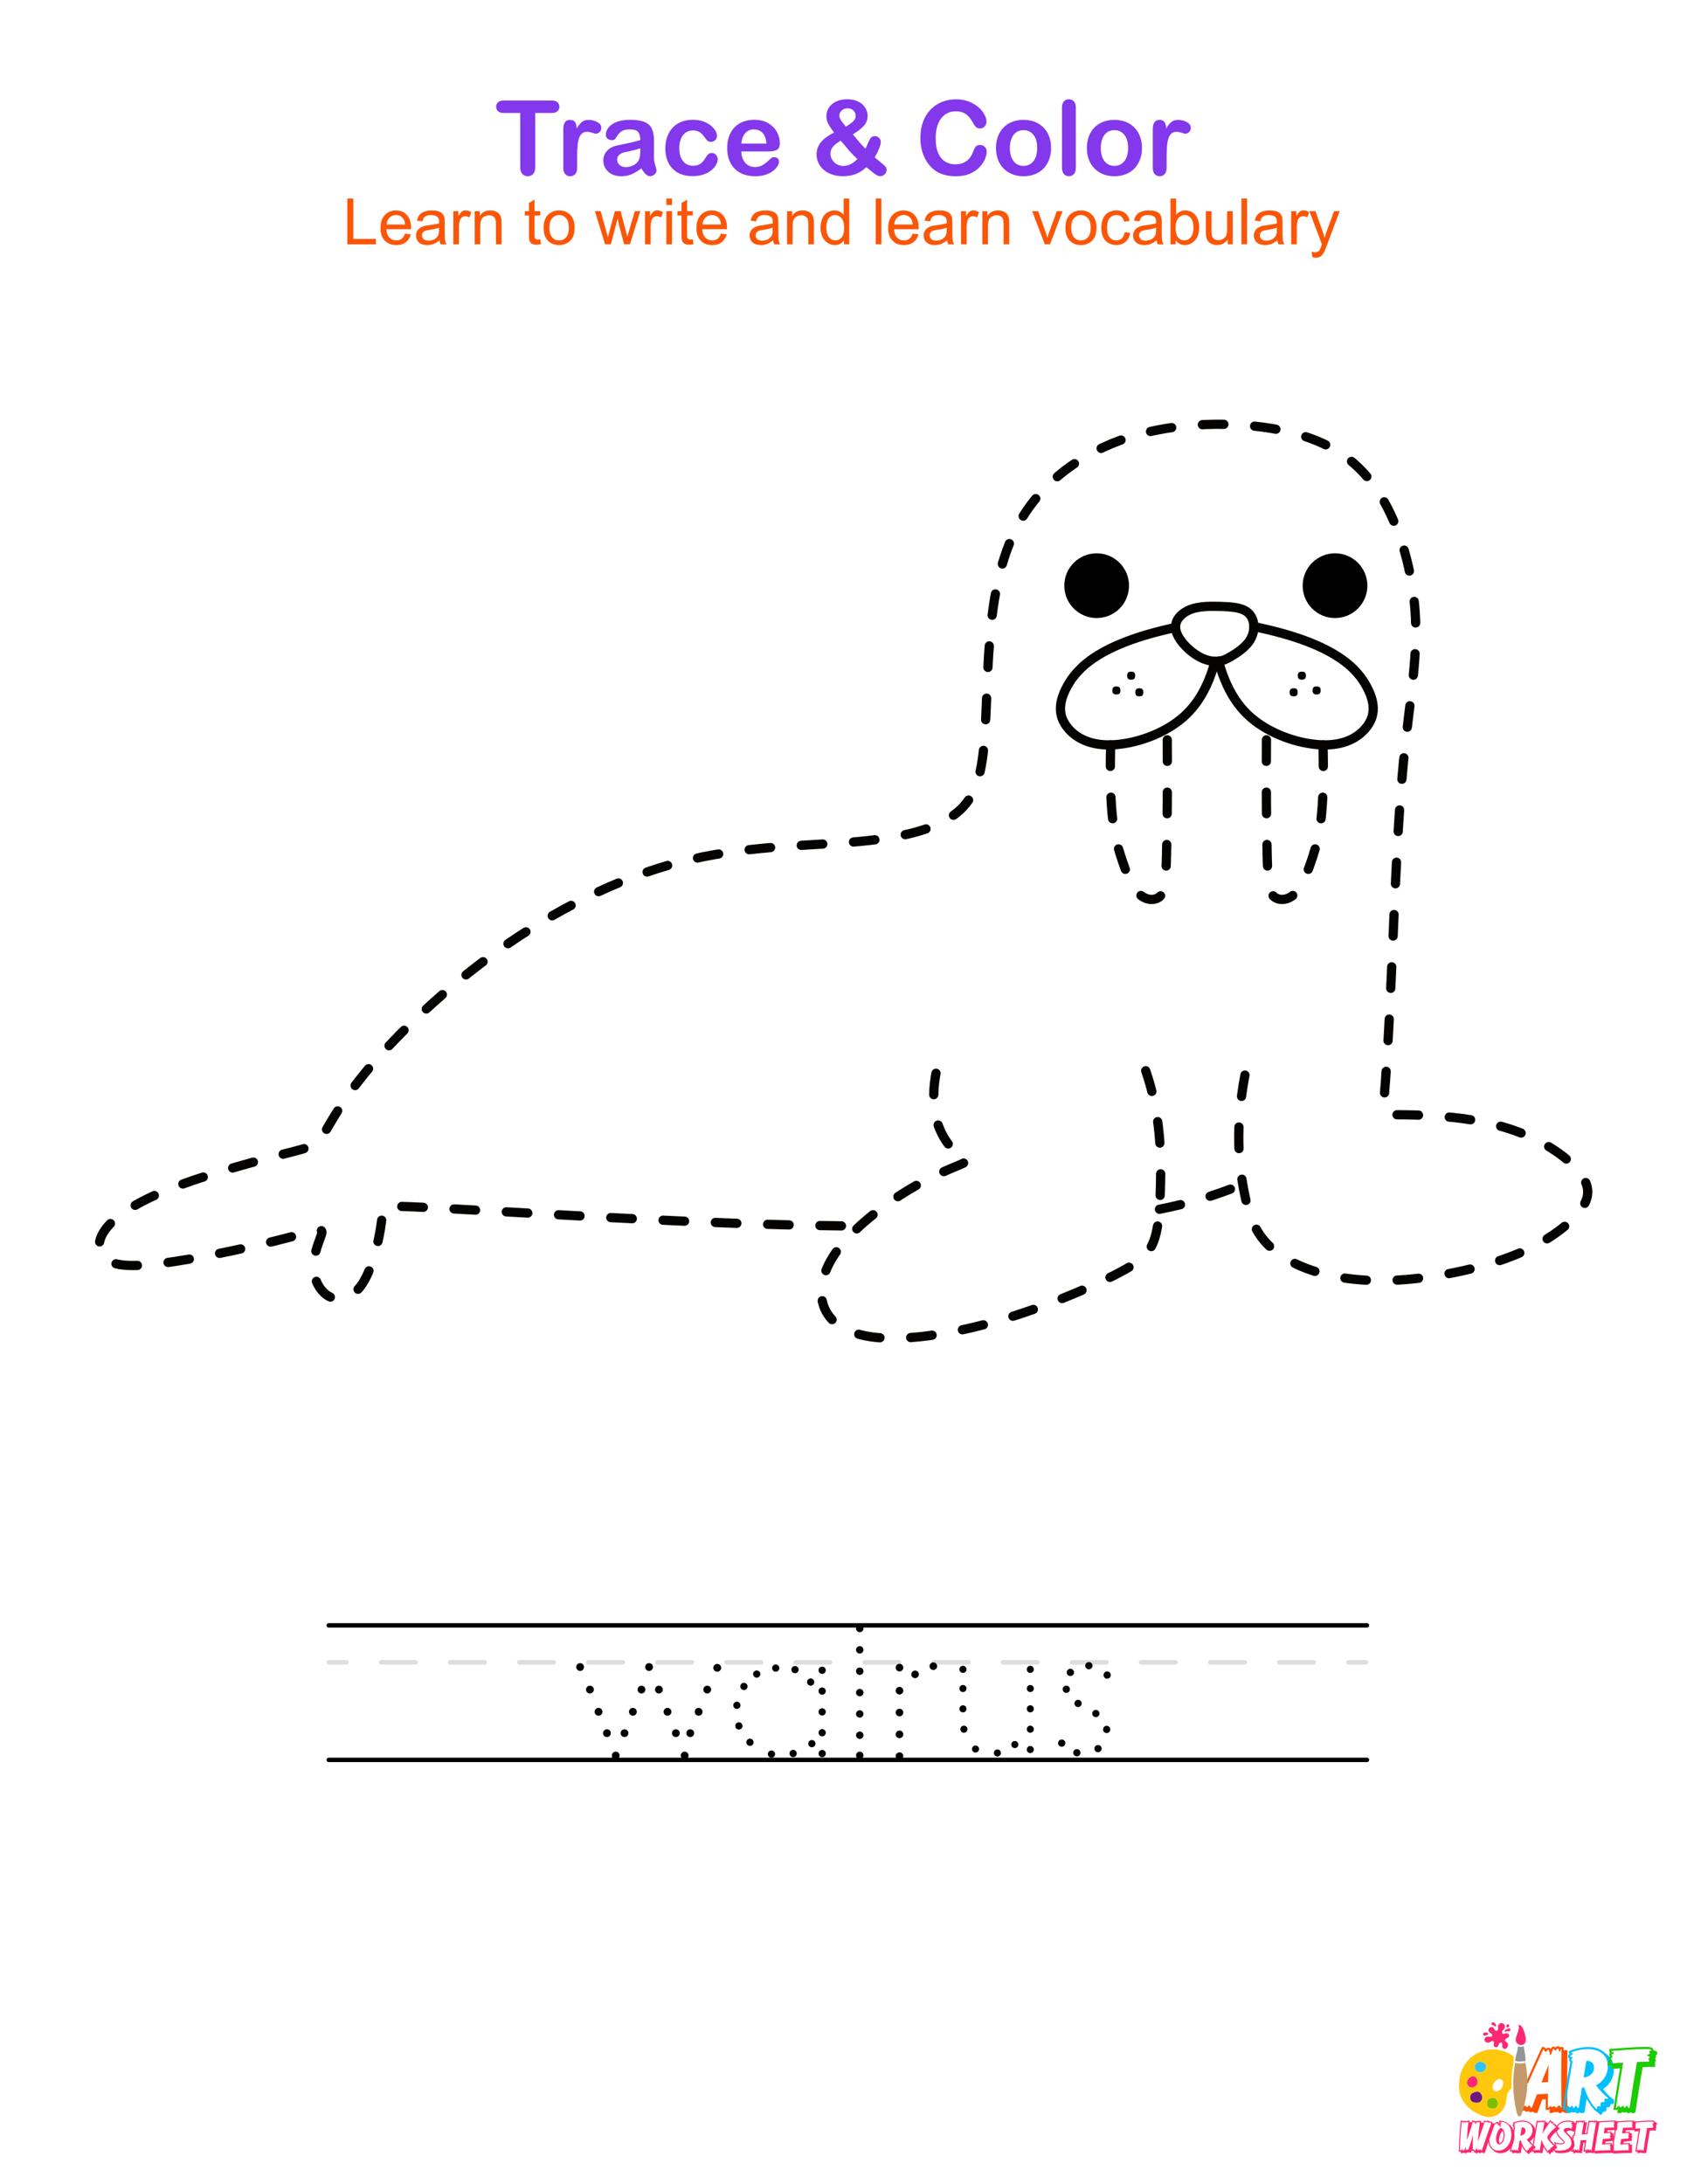 <?xml version="1.0" encoding="UTF-8"?> <svg xmlns="http://www.w3.org/2000/svg" xmlns:xlink="http://www.w3.org/1999/xlink" version="1.1" x="0px" y="0px" viewBox="0 0 612 792" style="enable-background:new 0 0 612 792;" xml:space="preserve"> <style type="text/css"> .st0{fill:#FFFFFF;} .st1{fill:#6D1782;} .st2{fill:#FF5100;} .st3{fill:#00BFFF;} .st4{fill:#1BCC00;} .st5{fill:#FD2873;} .st6{fill:#30C2F6;} .st7{fill:#80BF00;} .st8{fill:#C49A6C;} .st9{fill:#939598;} .st10{fill:#FFC80C;} .st11{fill:#FF266B;} .st12{fill:#8338EC;} .st13{fill:#FB5607;} .st14{fill:none;stroke:#000000;stroke-width:1.748;stroke-linecap:round;stroke-linejoin:round;} .st15{fill:none;stroke:#DDDDDD;stroke-width:1.748;stroke-linecap:round;stroke-linejoin:round;} .st16{fill:none;stroke:#DDDDDD;stroke-width:1.748;stroke-linecap:round;stroke-linejoin:round;stroke-dasharray:14.22,14.22;} .st17{fill:none;stroke:#050301;stroke-width:2.856;stroke-linecap:round;stroke-linejoin:round;} .st18{fill:#0A0709;} .st19{fill:none;stroke:#050301;stroke-width:2.913;stroke-linecap:round;stroke-linejoin:round;stroke-dasharray:8.155,11.65;} .st20{fill:none;stroke:#000000;stroke-width:1.573;stroke-linecap:round;stroke-linejoin:round;} .st21{fill:none;stroke:#DDDDDD;stroke-width:1.573;stroke-linecap:round;stroke-linejoin:round;} .st22{fill:none;stroke:#DDDDDD;stroke-width:1.573;stroke-linecap:round;stroke-linejoin:round;stroke-dasharray:12.285,12.285;} .st23{fill:none;stroke:#050301;stroke-width:3.283;stroke-linecap:round;stroke-linejoin:round;stroke-dasharray:7.661,10.944;} .st24{fill:none;stroke:#050301;stroke-width:3.283;stroke-linecap:round;stroke-linejoin:round;} .st25{fill:none;stroke:#050301;stroke-width:3.283;stroke-linecap:round;stroke-linejoin:round;stroke-dasharray:7.832,11.189;} .st26{fill:none;stroke:#000000;stroke-width:1.854;stroke-linecap:round;stroke-linejoin:round;} .st27{fill:none;stroke:#DDDDDD;stroke-width:1.854;stroke-linecap:round;stroke-linejoin:round;} .st28{fill:none;stroke:#DDDDDD;stroke-width:1.854;stroke-linecap:round;stroke-linejoin:round;stroke-dasharray:14.48,14.48;} .st29{fill:none;stroke:#050301;stroke-width:3.87;stroke-linecap:round;stroke-linejoin:round;stroke-dasharray:9.03,12.9;} .st30{fill:none;stroke:#050301;stroke-width:3.87;stroke-linecap:round;stroke-linejoin:round;} .st31{fill:none;stroke:#050301;stroke-width:3.87;stroke-linecap:round;stroke-linejoin:round;stroke-dasharray:9.024,12.892;} .st32{fill:none;stroke:#000000;stroke-width:1.874;stroke-linecap:round;stroke-linejoin:round;} .st33{fill:none;stroke:#DDDDDD;stroke-width:1.874;stroke-linecap:round;stroke-linejoin:round;} .st34{fill:none;stroke:#DDDDDD;stroke-width:1.874;stroke-linecap:round;stroke-linejoin:round;stroke-dasharray:14.637,14.637;} .st35{fill:none;stroke:#050301;stroke-width:3.748;stroke-linecap:round;stroke-linejoin:round;} .st36{fill:none;stroke:#050301;stroke-width:3.748;stroke-linecap:round;stroke-linejoin:round;stroke-dasharray:8.745,12.493;} .st37{fill:none;stroke:#000000;stroke-width:1.895;stroke-linecap:round;stroke-linejoin:round;} .st38{fill:none;stroke:#DDDDDD;stroke-width:1.895;stroke-linecap:round;stroke-linejoin:round;} .st39{fill:none;stroke:#DDDDDD;stroke-width:1.895;stroke-linecap:round;stroke-linejoin:round;stroke-dasharray:14.797,14.797;} .st40{fill:none;stroke:#000000;stroke-width:3.972;stroke-linecap:round;stroke-linejoin:round;} .st41{fill:none;stroke:#050301;stroke-width:3.789;stroke-linecap:round;stroke-linejoin:round;stroke-dasharray:8.841,12.63;} .st42{fill:none;stroke:#050301;stroke-width:3.789;stroke-linecap:round;stroke-linejoin:round;} .st43{fill:none;stroke:#000000;stroke-width:1.852;stroke-linecap:round;stroke-linejoin:round;} .st44{fill:none;stroke:#DDDDDD;stroke-width:1.852;stroke-linecap:round;stroke-linejoin:round;} .st45{fill:none;stroke:#DDDDDD;stroke-width:1.852;stroke-linecap:round;stroke-linejoin:round;stroke-dasharray:14.466,14.466;} .st46{fill:none;stroke:#050301;stroke-width:4.239;stroke-linecap:round;stroke-linejoin:round;} .st47{fill:none;stroke:#050301;stroke-width:4.239;stroke-linecap:round;stroke-linejoin:round;stroke-dasharray:9.89,14.129;} .st48{fill:none;stroke:#050301;stroke-width:4.239;stroke-linecap:round;stroke-linejoin:round;stroke-dasharray:10.01,14.3;} .st49{fill:none;stroke:#000000;stroke-width:1.605;stroke-linecap:round;stroke-linejoin:round;} .st50{fill:none;stroke:#DDDDDD;stroke-width:1.605;stroke-linecap:round;stroke-linejoin:round;} .st51{fill:none;stroke:#DDDDDD;stroke-width:1.605;stroke-linecap:round;stroke-linejoin:round;stroke-dasharray:12.536,12.536;} .st52{fill:none;stroke:#050301;stroke-width:3.21;stroke-linecap:round;stroke-linejoin:round;} .st53{fill:none;stroke:#000000;stroke-width:3.573;stroke-linecap:round;stroke-linejoin:round;} .st54{fill:none;stroke:#050301;stroke-width:3.21;stroke-linecap:round;stroke-linejoin:round;stroke-dasharray:7.49,10.7;} .st55{fill:none;stroke:#050301;stroke-width:3.21;stroke-linecap:round;stroke-linejoin:round;stroke-dasharray:7.493,10.704;} .st56{fill:none;stroke:#000000;stroke-width:1.599;stroke-linecap:round;stroke-linejoin:round;} .st57{fill:none;stroke:#DDDDDD;stroke-width:1.599;stroke-linecap:round;stroke-linejoin:round;} .st58{fill:none;stroke:#DDDDDD;stroke-width:1.599;stroke-linecap:round;stroke-linejoin:round;stroke-dasharray:12.492,12.492;} .st59{fill:none;stroke:#050301;stroke-width:3.199;stroke-linecap:round;stroke-linejoin:round;} .st60{fill:none;stroke:#050301;stroke-width:3.199;stroke-linecap:round;stroke-linejoin:round;stroke-dasharray:7.464,10.662;} .st61{fill:#141518;} .st62{fill:none;stroke:#000000;stroke-width:1.891;stroke-linecap:round;stroke-linejoin:round;} .st63{fill:none;stroke:#DDDDDD;stroke-width:1.891;stroke-linecap:round;stroke-linejoin:round;} .st64{fill:none;stroke:#DDDDDD;stroke-width:1.891;stroke-linecap:round;stroke-linejoin:round;stroke-dasharray:14.766,14.766;} .st65{fill:none;stroke:#050301;stroke-width:4.071;stroke-linecap:round;stroke-linejoin:round;} .st66{fill:none;stroke:#050301;stroke-width:4.071;stroke-linecap:round;stroke-linejoin:round;stroke-dasharray:9.494,13.563;} .st67{fill:none;stroke:#050301;stroke-width:4.071;stroke-linecap:round;stroke-linejoin:round;stroke-dasharray:9.317,13.31;} .st68{fill:none;stroke:#050301;stroke-width:4.071;stroke-linecap:round;stroke-linejoin:round;stroke-dasharray:9.542,13.631;} .st69{fill:none;stroke:#050301;stroke-width:4.071;stroke-linecap:round;stroke-linejoin:round;stroke-dasharray:9.499,13.57;} .st70{fill:none;stroke:#000000;stroke-width:1.587;stroke-linecap:round;stroke-linejoin:round;} .st71{fill:none;stroke:#DDDDDD;stroke-width:1.587;stroke-linecap:round;stroke-linejoin:round;} .st72{fill:none;stroke:#DDDDDD;stroke-width:1.587;stroke-linecap:round;stroke-linejoin:round;stroke-dasharray:12.396,12.396;} .st73{fill:none;stroke:#050301;stroke-width:3.174;stroke-linecap:round;stroke-linejoin:round;stroke-dasharray:7.406,10.58;} .st74{fill:none;stroke:#050301;stroke-width:3.174;stroke-linecap:round;stroke-linejoin:round;} .st75{fill:none;stroke:#050301;stroke-width:3.174;stroke-linecap:round;stroke-linejoin:round;stroke-dasharray:7.421,10.601;} .st76{fill:none;stroke:#000000;stroke-width:1.588;stroke-linecap:round;stroke-linejoin:round;} .st77{fill:none;stroke:#DDDDDD;stroke-width:1.588;stroke-linecap:round;stroke-linejoin:round;} .st78{fill:none;stroke:#DDDDDD;stroke-width:1.588;stroke-linecap:round;stroke-linejoin:round;stroke-dasharray:12.403,12.403;} .st79{fill:none;stroke:#050301;stroke-width:3.176;stroke-linecap:round;stroke-linejoin:round;stroke-dasharray:7.411,10.586;} .st80{fill:none;stroke:#050301;stroke-width:3.176;stroke-linecap:round;stroke-linejoin:round;} .st81{fill:none;stroke:#000000;stroke-width:1.609;stroke-linecap:round;stroke-linejoin:round;} .st82{fill:none;stroke:#DDDDDD;stroke-width:1.609;stroke-linecap:round;stroke-linejoin:round;} .st83{fill:none;stroke:#DDDDDD;stroke-width:1.609;stroke-linecap:round;stroke-linejoin:round;stroke-dasharray:12.57,12.57;} .st84{fill:none;stroke:#050301;stroke-width:3.219;stroke-linecap:round;stroke-linejoin:round;} .st85{fill:none;stroke:#050301;stroke-width:3.219;stroke-linecap:round;stroke-linejoin:round;stroke-dasharray:7.36,10.514;} .st86{fill:none;stroke:#050301;stroke-width:3.219;stroke-linecap:round;stroke-linejoin:round;stroke-dasharray:7.551,10.787;} .st87{fill:none;stroke:#050301;stroke-width:3.219;stroke-linecap:round;stroke-linejoin:round;stroke-dasharray:7.41,10.585;} .st88{fill:none;stroke:#000000;stroke-width:1.797;stroke-linecap:round;stroke-linejoin:round;} .st89{fill:none;stroke:#DDDDDD;stroke-width:1.797;stroke-linecap:round;stroke-linejoin:round;} .st90{fill:none;stroke:#DDDDDD;stroke-width:1.797;stroke-linecap:round;stroke-linejoin:round;stroke-dasharray:14.038,14.038;} .st91{fill:none;stroke:#050301;stroke-width:3.595;stroke-linecap:round;stroke-linejoin:round;} .st92{fill:none;stroke:#050301;stroke-width:3.595;stroke-linecap:round;stroke-linejoin:round;stroke-dasharray:8.387,11.982;} .st93{fill:none;stroke:#000000;stroke-width:1.775;stroke-linecap:round;stroke-linejoin:round;} .st94{fill:none;stroke:#DDDDDD;stroke-width:1.775;stroke-linecap:round;stroke-linejoin:round;} .st95{fill:none;stroke:#DDDDDD;stroke-width:1.775;stroke-linecap:round;stroke-linejoin:round;stroke-dasharray:13.861,13.861;} .st96{fill:none;stroke:#050301;stroke-width:3.549;stroke-linecap:round;stroke-linejoin:round;} .st97{fill:none;stroke:#050301;stroke-width:3.549;stroke-linecap:round;stroke-linejoin:round;stroke-dasharray:8.282,11.831;} .st98{fill:none;stroke:#000000;stroke-width:1.922;stroke-linecap:round;stroke-linejoin:round;} .st99{fill:none;stroke:#DDDDDD;stroke-width:1.922;stroke-linecap:round;stroke-linejoin:round;} .st100{fill:none;stroke:#DDDDDD;stroke-width:1.922;stroke-linecap:round;stroke-linejoin:round;stroke-dasharray:15.014,15.014;} .st101{fill:none;stroke:#050301;stroke-width:3.844;stroke-linecap:round;stroke-linejoin:round;} .st102{fill:none;stroke:#050301;stroke-width:3.844;stroke-linecap:round;stroke-linejoin:round;stroke-dasharray:8.97,12.815;} .st103{fill:none;stroke:#000000;stroke-width:1.65;stroke-linecap:round;stroke-linejoin:round;} .st104{fill:none;stroke:#DDDDDD;stroke-width:1.65;stroke-linecap:round;stroke-linejoin:round;} .st105{fill:none;stroke:#DDDDDD;stroke-width:1.65;stroke-linecap:round;stroke-linejoin:round;stroke-dasharray:12.763,12.763;} .st106{fill:none;stroke:#050301;stroke-width:3.123;stroke-linecap:round;stroke-linejoin:round;stroke-dasharray:7.287,10.411;} .st107{fill:none;stroke:#050301;stroke-width:3.123;stroke-linecap:round;stroke-linejoin:round;} .st108{fill:none;stroke:#000000;stroke-width:1.646;stroke-linecap:round;stroke-linejoin:round;} .st109{fill:none;stroke:#DDDDDD;stroke-width:1.646;stroke-linecap:round;stroke-linejoin:round;} .st110{fill:none;stroke:#DDDDDD;stroke-width:1.646;stroke-linecap:round;stroke-linejoin:round;stroke-dasharray:12.86,12.86;} .st111{fill:none;stroke:#050301;stroke-width:3.293;stroke-linecap:round;stroke-linejoin:round;stroke-dasharray:7.683,10.976;} .st112{fill:none;stroke:#050301;stroke-width:3.293;stroke-linecap:round;stroke-linejoin:round;} .st113{fill:none;stroke:#000000;stroke-width:1.707;stroke-linecap:round;stroke-linejoin:round;} .st114{fill:none;stroke:#DDDDDD;stroke-width:1.707;stroke-linecap:round;stroke-linejoin:round;} .st115{fill:none;stroke:#DDDDDD;stroke-width:1.707;stroke-linecap:round;stroke-linejoin:round;stroke-dasharray:13.336,13.336;} .st116{fill:none;stroke:#050301;stroke-width:3.415;stroke-linecap:round;stroke-linejoin:round;} .st117{fill:none;stroke:#050301;stroke-width:3.415;stroke-linecap:round;stroke-linejoin:round;stroke-dasharray:7.968,11.383;} .st118{fill:none;stroke:#000000;stroke-width:2.028;stroke-linecap:round;stroke-linejoin:round;} .st119{fill:none;stroke:#DDDDDD;stroke-width:2.028;stroke-linecap:round;stroke-linejoin:round;} .st120{fill:none;stroke:#DDDDDD;stroke-width:2.028;stroke-linecap:round;stroke-linejoin:round;stroke-dasharray:15.84,15.84;} .st121{fill:none;stroke:#050301;stroke-width:4.056;stroke-linecap:round;stroke-linejoin:round;stroke-dasharray:9.464,13.52;} .st122{fill:none;stroke:#050301;stroke-width:4.056;stroke-linecap:round;stroke-linejoin:round;} .st123{fill:none;stroke:#000000;stroke-width:1.644;stroke-linecap:round;stroke-linejoin:round;} .st124{fill:none;stroke:#DDDDDD;stroke-width:1.644;stroke-linecap:round;stroke-linejoin:round;} .st125{fill:none;stroke:#DDDDDD;stroke-width:1.644;stroke-linecap:round;stroke-linejoin:round;stroke-dasharray:12.843,12.843;} .st126{fill:none;stroke:#050301;stroke-width:3.289;stroke-linecap:round;stroke-linejoin:round;stroke-dasharray:7.674,10.962;} .st127{fill:none;stroke:#050301;stroke-width:3.289;stroke-linecap:round;stroke-linejoin:round;} .st128{fill:none;stroke:#000000;stroke-width:1.75;stroke-linecap:round;stroke-linejoin:round;} .st129{fill:none;stroke:#DDDDDD;stroke-width:1.75;stroke-linecap:round;stroke-linejoin:round;} .st130{fill:none;stroke:#DDDDDD;stroke-width:1.75;stroke-linecap:round;stroke-linejoin:round;stroke-dasharray:13.673,13.673;} .st131{fill:none;stroke:#050301;stroke-width:3.501;stroke-linecap:round;stroke-linejoin:round;} .st132{fill:none;stroke:#050301;stroke-width:3.501;stroke-linecap:round;stroke-linejoin:round;stroke-dasharray:8.169,11.67;} .st133{fill:none;stroke:#000000;stroke-width:1.623;stroke-linecap:round;stroke-linejoin:round;} .st134{fill:none;stroke:#DDDDDD;stroke-width:1.623;stroke-linecap:round;stroke-linejoin:round;} .st135{fill:none;stroke:#DDDDDD;stroke-width:1.623;stroke-linecap:round;stroke-linejoin:round;stroke-dasharray:12.675,12.675;} .st136{fill:none;stroke:#050301;stroke-width:3.246;stroke-linecap:round;stroke-linejoin:round;} .st137{fill:none;stroke:#050301;stroke-width:3.246;stroke-linecap:round;stroke-linejoin:round;stroke-dasharray:7.573,10.819;} .st138{fill:none;stroke:#000000;stroke-width:1.815;stroke-linecap:round;stroke-linejoin:round;} .st139{fill:none;stroke:#DDDDDD;stroke-width:1.815;stroke-linecap:round;stroke-linejoin:round;} .st140{fill:none;stroke:#DDDDDD;stroke-width:1.815;stroke-linecap:round;stroke-linejoin:round;stroke-dasharray:14.179,14.179;} .st141{fill:none;stroke:#050301;stroke-width:3.631;stroke-linecap:round;stroke-linejoin:round;} .st142{fill:none;stroke:#050301;stroke-width:3.631;stroke-linecap:round;stroke-linejoin:round;stroke-dasharray:8.472,12.102;} .st143{fill:none;stroke:#000000;stroke-width:1.654;stroke-linecap:round;stroke-linejoin:round;} .st144{fill:none;stroke:#DDDDDD;stroke-width:1.654;stroke-linecap:round;stroke-linejoin:round;} .st145{fill:none;stroke:#DDDDDD;stroke-width:1.654;stroke-linecap:round;stroke-linejoin:round;stroke-dasharray:12.921,12.921;} .st146{fill:none;stroke:#000000;stroke-width:3.682;stroke-linecap:round;stroke-linejoin:round;} .st147{fill:none;stroke:#050301;stroke-width:3.309;stroke-linecap:round;stroke-linejoin:round;} .st148{fill:none;stroke:#050301;stroke-width:3.309;stroke-linecap:round;stroke-linejoin:round;stroke-dasharray:7.72,11.029;} .st149{fill:none;stroke:#000000;stroke-width:1.605;stroke-linecap:round;stroke-linejoin:round;} .st150{fill:none;stroke:#DDDDDD;stroke-width:1.605;stroke-linecap:round;stroke-linejoin:round;} .st151{fill:none;stroke:#DDDDDD;stroke-width:1.605;stroke-linecap:round;stroke-linejoin:round;stroke-dasharray:12.533,12.533;} .st152{fill:none;stroke:#050301;stroke-width:3.349;stroke-linecap:round;stroke-linejoin:round;stroke-dasharray:7.816,11.165;} .st153{fill:none;stroke:#050301;stroke-width:3.349;stroke-linecap:round;stroke-linejoin:round;} .st154{fill:none;stroke:#CAC9C9;stroke-width:1.235;stroke-linecap:round;stroke-linejoin:round;} .st155{fill:none;stroke:#000000;stroke-width:1.235;stroke-linecap:round;stroke-linejoin:round;} .st156{fill:none;stroke:#000000;stroke-width:3.459;stroke-linecap:round;stroke-miterlimit:10;} .st157{fill:#231F20;} .st158{fill:none;stroke:#CAC9C9;stroke-width:1.234;stroke-linecap:round;stroke-linejoin:round;} .st159{fill:none;stroke:#000000;stroke-width:1.234;stroke-linecap:round;stroke-linejoin:round;} .st160{fill:none;stroke:#000000;stroke-width:3.457;stroke-linecap:round;stroke-miterlimit:10;} .st161{fill:none;stroke:#CAC9C9;stroke-width:1.212;stroke-linecap:round;stroke-linejoin:round;} .st162{fill:none;stroke:#000000;stroke-width:1.212;stroke-linecap:round;stroke-linejoin:round;} .st163{fill:none;stroke:#000000;stroke-width:3.394;stroke-linecap:round;stroke-miterlimit:10;} .st164{fill:none;stroke:#CAC9C9;stroke-width:1.202;stroke-linecap:round;stroke-linejoin:round;} .st165{fill:none;stroke:#000000;stroke-width:1.202;stroke-linecap:round;stroke-linejoin:round;} .st166{fill:none;stroke:#000000;stroke-width:3.366;stroke-linecap:round;stroke-miterlimit:10;} .st167{fill:none;stroke:#CAC9C9;stroke-width:1.245;stroke-linecap:round;stroke-linejoin:round;} .st168{fill:none;stroke:#000000;stroke-width:1.245;stroke-linecap:round;stroke-linejoin:round;} .st169{fill:none;stroke:#000000;stroke-width:3.487;stroke-linecap:round;stroke-miterlimit:10;} </style> <g id="white_bg"> <rect class="st0" width="612" height="792"></rect> </g> <g id="logo"> <g> <rect x="518.4" y="733.28" class="st0" width="93.6" height="58.72"></rect> <g> <path class="st1" d="M536.64,758.6c-0.65-0.46-2.14,0.05-2.76,0.54c-0.75,0.6-0.75,2.1-0.07,2.77c0.17,0.17,0.4,0.27,0.63,0.36 c0.89,0.33,1.99,0.39,2.7-0.24c0.49-0.44,0.7-1.16,0.58-1.81C537.6,759.56,537.18,758.98,536.64,758.6z"></path> <g> <path class="st2" d="M551.59,764.16c-0.03,0-0.03-0.03-0.03-0.06c-0.18,0.09-0.36,0.15-0.61,0.15c-0.15,0-0.52-0.12-1.13-0.46 l0.27-0.64c0.61-1.4,1.22-2.83,1.86-4.26c-0.27-0.18-0.46-0.33-0.46-0.76c0-0.4,0.18-0.61,0.43-0.76 c-0.12-0.15-0.21-0.33-0.21-0.61c0-0.24,0.06-0.43,0.15-0.55c-0.21-0.24-0.3-0.64-0.18-1.34c0.33-0.03,1.22-0.12,1.55-0.15 c0.33-0.03,0.21-0.03,0.55-0.06c1.79-4.02,3.8-8.46,5.63-12.41c0.97,0,1.25,0.3,1.43,0.7c0.24-0.24,0.52-0.43,0.88-0.43 c0.43,0,0.67,0.18,0.85,0.46c0.21-0.49,0.49-0.85,1-0.85c0.37,0,0.55,0.15,0.73,0.33c0.21-0.27,0.46-0.49,0.85-0.49 c0.37,0,0.58,0.15,0.73,0.37c0.15-0.06,0.33-0.09,0.55-0.09l0.79,0.06v1.06c0.03,0.03,0.06,0.06,0.09,0.12 c0.12-0.06,0.3-0.09,0.55-0.09l0.79,0.06c-0.06,3.5-0.09,7.79-0.09,11.35s0.03,7.88,0.09,11.41c-1.22,0-1.46-0.3-1.67-0.64 c-0.3,0.33-0.58,0.64-1.03,0.64c-0.46,0-0.67-0.24-0.82-0.49c-0.18,0.09-0.4,0.21-0.67,0.21c-0.27,0-0.43-0.06-0.58-0.15 c-0.24,0.21-0.64,0.43-1.7,0.43v-1.37c-0.27,0.12-0.7,0.21-1.43,0.21v-3.86c-0.37,0.03-0.76,0.06-1.25,0.09 c-0.3,0.79-0.61,1.64-0.91,2.43c-0.24,0.67-0.67,1.83-0.91,2.49c-1.03,0-1.43-0.27-1.67-0.58c-0.18,0.15-0.4,0.27-0.7,0.27 c-0.46,0-0.64-0.18-0.79-0.4c-0.18,0.09-0.4,0.18-0.64,0.18c-0.52,0-0.76-0.18-0.91-0.46c-0.15,0.09-0.33,0.15-0.58,0.15 c-0.18,0-0.55-0.12-1.16-0.46L551.59,764.16z M551.86,763.04c0.4,0,0.12,0.76,0.58,0.76c0.24,0,0.58-0.24,0.85-0.24 c0.4,0,0.3,0.46,0.58,0.46s0.58-0.52,0.91-0.52c0.43,0,0.21,0.82,0.94,0.82c0.61-1.61,1.19-3.26,1.83-4.9 c1.37-0.09,2.77-0.15,3.99-0.21c-0.03,1.7-0.03,3.44-0.03,5.11c0.43,0,0.7-0.61,1-0.61c0.24,0,0.24,0.33,0.52,0.33 c0.24,0,0.46-0.3,0.79-0.3c0.43,0,0.49,0.58,0.7,0.58c0.27,0,0.73-0.88,1.1-0.88c0.4,0,0.64,0.88,0.85,0.88 c-0.12-7.03-0.12-14.27,0-21.29c-0.55-0.09-0.33,0.91-0.67,0.91c-0.36,0-0.36-1.19-0.64-1.19c-0.21,0-0.64,0.82-0.94,0.82 c-0.27,0-0.43-0.67-0.64-0.67c-0.43,0-0.67,2.22-1.13,2.22c-0.4,0-0.24-1.83-0.73-1.83c-0.3,0-0.73,0.67-1.06,0.67 c-0.43,0-0.46-0.94-0.76-0.94c-1.89,4.11-3.77,8.24-5.6,12.38c-0.67,0.06-1.31,0.12-1.98,0.18c-0.03,0.18,0.91,0.49,0.91,0.67 c0,0.18-0.76,0.27-0.76,0.52s0.82,0.4,0.82,0.64c0,0.3-1.03,0.52-1.03,0.73c0,0.15,0.73,0.24,0.46,0.88 c-0.64,1.49-1.28,2.98-1.92,4.44C551.19,763.67,551.49,763.04,551.86,763.04z M561.78,748.71c-0.09,2.07-0.15,4.14-0.18,6.24 c-0.79,0.03-1.58,0.12-2.37,0.15C560.04,752.97,560.92,750.81,561.78,748.71z"></path> <path class="st3" d="M568.29,766.17l0.12-0.82c0.03-0.15,0.03-0.3,0.06-0.46c-0.18,0.09-0.4,0.18-0.7,0.18l-0.91-0.06l0.12-0.82 c0.88-5.93,1.79-11.38,2.68-16.52c-0.21-0.21-0.43-0.4-0.43-0.85c0-0.15,0.03-0.27,0.06-0.37c-0.27-0.12-0.46-0.33-0.46-0.79 c0-0.4,0.24-0.67,0.58-0.91c-0.15-0.21-0.27-0.49-0.4-0.91c2.13-0.97,4.9-1.58,7.06-1.58c2.8,0,4.96,0.82,6.33,2.31 c1.98,1.19,3.07,3.19,3.07,5.84c0,3.01-1.52,5.6-3.92,7.09c1.03,1.37,2.74,3.07,3.95,3.95l0.03,0.46c0,0.82-0.4,1.06-0.97,1.06 c-0.12,0-0.21-0.03-0.3-0.06v0.15c0,0.64-0.24,1.1-1.31,1.1h-0.18c0,0.06,0.03,0.15,0.03,0.21c0,1.06-0.03,1.34-1.25,1.34 c-0.06,0.3-0.27,0.7-0.85,1.25c-0.43-0.33-0.88-0.76-1.31-1.25c-0.03,0.03-0.06,0.06-0.09,0.12c-1.37-1.1-2.65-2.83-3.71-4.81 c-0.24,1.67-0.52,3.41-0.76,4.96c-0.43,0.18-0.7,0.27-0.88,0.27c-0.4,0-0.64-0.15-0.82-0.37c-0.18,0.24-0.43,0.43-0.79,0.43 c-0.46,0-0.67-0.18-0.82-0.46c-0.15,0.09-0.33,0.18-0.58,0.18c-0.37,0-0.58-0.12-0.73-0.27c-0.24,0.24-0.52,0.46-1,0.46 L568.29,766.17z M567.8,764.31c0.46,0,0.7-0.7,1.09-0.7c0.33,0,0.27,0.52,0.61,0.52c0.33,0,0.55-0.58,0.82-0.58 c0.33,0,0.3,0.85,0.58,0.85c0.27,0,0.46-0.82,0.76-0.82c0.36,0,0.49,1,1.06,0.73c0.37-2.46,0.76-4.93,1.16-7.36 c0.27,0.03,0.61,0.03,0.88,0.03c1,3.35,2.74,6.42,4.47,7.82c0.37-0.37-0.06-1.1,0.43-1.1c0.18,0,0.49,0.12,0.7,0.12 c0.15,0,0.27-0.06,0.27-0.3c0-0.4-0.3-1.28,0.88-1.28c1.1,0,0.18-0.79,0.64-1.19c0.09-0.09,0.21-0.12,0.33-0.12 c0.24,0,0.49,0.12,0.64,0.12c0.15,0,0.24-0.09,0.21-0.36c-1.31-0.94-3.38-3.13-4.32-4.59c2.59-1.28,4.26-3.8,4.26-6.84 c0-3.89-2.71-6.24-7.21-6.24c-2.07,0-4.47,0.49-6.14,1.25c0.12,0.4,0.73,0.24,0.73,0.43c0,0.24-1.06,0.73-1.06,0.97 c0,0.21,0.88,0.03,0.88,0.37c0,0.24-0.49,0.49-0.49,0.79c0,0.27,0.43,0.3,0.46,0.76C569.53,752.78,568.62,758.29,567.8,764.31z M575.5,747.22c1.83,0.09,2.77,0.94,2.77,2.49c0,1.95-1.52,3.38-3.8,3.62C574.8,751.26,575.16,749.22,575.5,747.22z M577.5,749.71v-0.21c-0.09,0.43-0.15,0.85-0.24,1.28C577.41,750.47,577.5,750.11,577.5,749.71z"></path> <path class="st4" d="M599.68,749.5c-1.25,0-2.1,0-3.77,0.06c-0.91,5.26-1.83,10.92-2.65,16.43c-0.43,0.18-0.7,0.27-0.88,0.27 c-0.43,0-0.67-0.18-0.85-0.4c-0.18,0.21-0.4,0.36-0.76,0.36c-0.4,0-0.64-0.15-0.76-0.4c-0.18,0.12-0.37,0.21-0.64,0.21 c-0.37,0-0.58-0.12-0.73-0.27c-0.24,0.24-0.52,0.46-1,0.46l-0.91-0.06c0.06-0.43,0.12-0.85,0.18-1.31 c-0.18,0.12-0.4,0.21-0.7,0.21l-0.91-0.06c0.73-4.81,1.61-10.22,2.4-15.03c-1.06,0.09-2.22,0.15-3.1,0.24 c0-0.64,0.06-1.03,0.18-1.28c-0.58,0.03-1.13,0.09-1.61,0.12c0-1.28,0.27-1.52,0.61-1.79c0.03,0,0.06-0.06,0.09-0.06 c-0.12-0.15-0.24-0.33-0.24-0.67c0-0.4,0.21-0.64,0.43-0.85c-0.12-0.15-0.21-0.37-0.21-0.64s0.09-0.49,0.24-0.64 c-0.18-0.18-0.3-0.4-0.3-0.73l0.06-0.7c0.46-0.03,1.55-0.12,2.01-0.15c3.56-0.27,7.33-0.58,10.86-0.58h0.64 c1.03,0,2.43,0.12,2.43,1.1v0.12c0.76,0.09,1.43,0.36,1.43,1.03c0,0.49-0.24,0.67-0.55,0.82c0.06,0.09,0.09,0.21,0.09,0.37 c0,0.36-0.15,0.58-0.33,0.76c0.12,0.15,0.24,0.4,0.24,0.7c0,0.43-0.15,0.61-0.33,0.76c0.06,0.24,0.12,0.64,0.12,1.58H599.68z M598.04,746.61c0-0.4,0.43-0.3,0.43-0.61c0-0.43-0.91-0.52-0.91-0.79s1-0.3,1-0.67c0-0.18-0.3-0.37-0.3-0.58 c0-0.36,0.76-0.36,0.76-0.61c0-0.43-1.98-0.33-2.31-0.33c-3.99,0-8.18,0.37-12.17,0.67c-0.06,0.37,1,0.52,1,0.76 c0,0.21-0.94,0.3-0.94,0.61c0,0.21,0.36,0.43,0.36,0.67c0,0.33-0.58,0.58-0.58,0.82c0,0.21,0.4,0.3,0.4,0.64 c0,0.46-0.85,0.82-0.85,1.06c1.73-0.15,3.38-0.24,4.9-0.33c-0.91,5.32-1.79,10.83-2.65,16.4c0.52,0,0.76-0.7,1.16-0.7 c0.33,0,0.27,0.52,0.61,0.52c0.33,0,0.55-0.58,0.82-0.58c0.33,0,0.3,0.76,0.58,0.76c0.27,0,0.46-0.73,0.76-0.73 c0.37,0,0.49,1,1.06,0.73c0.85-5.66,1.73-11.26,2.68-16.64c1.67-0.06,3.16-0.09,4.41-0.09 C598.25,746.88,598.04,746.88,598.04,746.61z"></path> </g> <path class="st5" d="M532.64,756.37c0.43,0.5,1.16,0.64,1.8,0.51c0.9-0.2,1.68-1.01,1.64-1.93c-0.01-0.27-0.09-0.54-0.17-0.8 C534.93,750.98,530.83,754.26,532.64,756.37z"></path> <path class="st6" d="M537.56,747.67c-1.52-0.4-3.11,0.94-2.44,2.55c0.35,0.85,1.35,1.36,2.25,1.2c0.9-0.16,1.65-0.96,1.78-1.87 c0.03-0.2,0.03-0.41-0.02-0.61C538.97,748.25,538.25,747.85,537.56,747.67z"></path> <path class="st7" d="M540.55,760.84c-0.61,0.27-1.03,0.89-1.12,1.54c-0.23,1.62,1.09,2.56,2.58,2.22 C544.63,764.02,543.33,759.59,540.55,760.84z"></path> <path class="st8" d="M553.44,748c-0.08,0.03-0.16,0.05-0.25,0.06l-0.33,0.03c-0.52,0.04-1.05,0.09-1.59,0.09 c-0.15,0-0.3-0.01-0.44-0.02c-0.33-0.02-0.66-0.05-0.99-0.12c-0.06-0.01-0.11-0.03-0.16-0.05c-0.54,2.74-0.77,5.61-0.71,8.49 c0.07,3.36,0.54,6.73,1.36,9.86c0.07,0.26,0.14,0.52,0.3,0.73s0.41,0.38,0.67,0.34c0.41-0.05,0.63-0.5,0.76-0.9 c1.13-3.32,1.85-6.99,2.02-10.5C554.22,753.22,553.84,750.65,553.44,748z"></path> <path class="st9" d="M553.18,744.57c-0.02-0.11-0.04-0.23-0.06-0.34c-0.08-0.49-0.17-0.99-0.23-1.49l-0.01-0.1 c-0.03-0.23-0.06-0.45-0.09-0.67c-0.3,0.14-0.62,0.21-0.96,0.21c-0.27,0-0.54-0.04-0.82-0.13c-0.1-0.03-0.19-0.07-0.28-0.11 c-0.03,0.2-0.07,0.41-0.1,0.62c-0.09,0.59-0.18,1.2-0.35,1.8l-0.09,0.29c-0.03,0.09-0.05,0.18-0.08,0.26 c-0.15,0.52-0.29,1.02-0.36,1.54c-0.03,0.22-0.04,0.44-0.04,0.67c0,0.07,0.03,0.13,0.08,0.19c0.04,0.05,0.1,0.09,0.16,0.1 c0.17,0.04,0.33,0.05,0.5,0.07c0.76,0.09,1.53,0.03,2.33-0.04l0.33-0.03c0.09-0.01,0.15-0.05,0.2-0.1 c0.07-0.08,0.11-0.19,0.11-0.3C553.44,746.2,553.32,745.37,553.18,744.57z"></path> <path class="st10" d="M538.55,743.52c-1.03,0.31-2.06,0.65-3,1.19c-2.48,1.41-3.81,3.09-5.09,5.62c-0.97,1.91-1.1,3.92-1.19,6.01 c-0.09,2.21,0.67,4.43,1.97,6.21c1,1.36,2.3,2.47,3.76,3.33c0.88,0.52,1.81,0.94,2.77,1.27c0.76,0.26,1.56,0.47,2.36,0.5 c1.55,0.05,3.1-0.59,4.22-1.67c1.12-1.08,1.83-2.56,2.06-4.09c0.11-0.75,0.12-1.52,0.31-2.26c0.2-0.75,0.61-1.45,1.16-1.99 c0.16-0.16,0.32-0.32,0.48-0.48c-0.12-3.36,0.14-6.68,0.79-9.75c-0.03-0.08-0.05-0.17-0.05-0.26c-0.01-0.44,0.05-0.86,0.13-1.27 C546.6,743.37,541.8,742.54,538.55,743.52z M535.91,754.14c0.08,0.26,0.16,0.53,0.17,0.8c0.04,0.92-0.74,1.73-1.64,1.93 c-0.64,0.14-1.37-0.01-1.8-0.51C530.83,754.26,534.93,750.98,535.91,754.14z M537.13,762.02c-0.71,0.63-1.81,0.57-2.7,0.24 c-0.23-0.08-0.45-0.19-0.63-0.36c-0.68-0.67-0.68-2.17,0.07-2.77c0.61-0.49,2.11-1,2.76-0.54c0.54,0.38,0.95,0.96,1.07,1.61 C537.83,760.86,537.63,761.58,537.13,762.02z M539.16,749.54c-0.14,0.91-0.88,1.71-1.78,1.87c-0.9,0.16-1.9-0.35-2.25-1.2 c-0.67-1.61,0.92-2.95,2.44-2.55c0.69,0.18,1.41,0.58,1.58,1.27C539.19,749.14,539.19,749.34,539.16,749.54z M542.01,764.61 c-1.49,0.33-2.81-0.6-2.58-2.22c0.09-0.66,0.52-1.27,1.12-1.54C543.33,759.59,544.63,764.02,542.01,764.61z M544.28,757.71 c-0.11,0.1-0.25,0.2-0.41,0.29c-0.57,0.33-1.37,0.56-1.88,0.06c-0.53-0.52-0.58-1.4-0.35-2.07c0.23-0.67,0.7-1.22,1.22-1.69 c0.84-0.76,2.3-0.53,2.43,0.74C545.4,756.03,545.03,757.04,544.28,757.71z"></path> <path class="st5" d="M546.45,737.23c-0.43-0.02-1.66,0.86-1.54-0.51c0.04-0.45,0.89-0.96,0.99-1.52c0.28-1.57-1.63-2.31-2.35-0.8 c-0.27,0.57,0.26,1.54-0.42,1.89c-0.88,0.45-0.95-0.8-1.45-1.11c-0.46-0.29-1.06-0.24-1.41,0.21c-0.66,0.86-0.09,1.55,0.62,2 c0.21,0.13,0.44,0.29,0.48,0.53c0.05,0.29-0.22,0.55-0.5,0.62c-0.28,0.07-0.58,0-0.87-0.06c-0.9-0.18-1.82,0.68-1.32,1.63 c0.32,0.62,1.03,0.64,1.62,0.46c0.52-0.16,1.25-1.05,1.73-0.04c-0.04-0.08-0.19,0.96-0.2,0.96c0.09,0.45,0.37,0.81,0.82,0.85 c0.85,0.08,0.79-0.71,1.16-1.18c0.26-0.33,0.71-0.91,1.07-0.3c0.13,0.22,0.13,0.49,0.11,0.74c-0.02,0.25-0.04,0.51,0.04,0.75 c0.16,0.46,0.74,0.69,1.19,0.54c0.75-0.26,1.14-1.54,0.62-2.16c-0.18-0.22-0.47-0.33-0.67-0.52c-0.4-0.38-0.11-0.82,0.27-1.06 c0.42-0.27,1.04-0.36,1.04-1C547.5,737.57,546.95,737.25,546.45,737.23z"></path> <path class="st5" d="M547.44,735.49c-0.32,0.05-0.64,0.13-0.92,0.3c-0.22,0.14-0.62,0.46-0.68,0.73 c-0.03,0.14,0.08,0.31,0.22,0.29c0.1-0.01,0.17-0.11,0.25-0.17c0.42-0.3,0.97,0.07,1.39-0.18 C548.11,736.22,547.96,735.41,547.44,735.49z"></path> <path class="st5" d="M547.12,735.11c0.12-0.05,0.23-0.14,0.3-0.26c0.15-0.26,0.06-0.56-0.16-0.75c-0.35-0.3-0.8,0.24-0.79,0.57 c0,0.11,0.02,0.22,0.08,0.31C546.67,735.18,546.93,735.19,547.12,735.11z"></path> <path class="st5" d="M541.26,734.28c0.09,0.06,0.21,0.07,0.32,0.08c0.14,0.02,0.28,0.07,0.4,0.15c0.11,0.08,0.19,0.2,0.31,0.27 c0.17,0.1,0.49-0.03,0.46-0.25c-0.04-0.37-0.23-0.72-0.52-0.96c-0.27-0.22-0.76-0.48-1.02-0.12c-0.09,0.12-0.12,0.28-0.12,0.43 C541.09,734.04,541.13,734.2,541.26,734.28z"></path> <path class="st5" d="M538.76,738.1c0.29-0.05,0.66-0.13,0.93-0.27c0.2-0.1,0.24-0.39,0.11-0.56c-0.05-0.07-0.13-0.12-0.2-0.16 c-0.16-0.07-0.36-0.09-0.52-0.12c-0.22-0.03-0.45-0.04-0.66,0.05c-0.29,0.12-0.55,0.52-0.38,0.83 C538.17,738.15,538.5,738.15,538.76,738.1z"></path> <path class="st5" d="M553.12,737.35c-0.32-1.1-0.72-2.47-1.67-3.03c-0.06-0.03-0.13-0.05-0.21-0.05c-0.1,0-0.2,0.03-0.27,0.08 c-0.07,0.05-0.09,0.12-0.07,0.22c0.05,0.2,0.08,0.37,0.12,0.54l0.01,0.05l-0.01,0.05c-0.1,0.73-0.27,1.41-0.51,2.06 c-0.05,0.13-0.1,0.26-0.15,0.4c-0.33,0.83-0.66,1.7-0.42,2.53c0.07,0.25,0.21,0.47,0.39,0.67c0.08,0.09,0.17,0.17,0.27,0.25 c0.09,0.07,0.19,0.13,0.29,0.18c0.11,0.06,0.23,0.11,0.35,0.15c0.52,0.17,1.03,0.11,1.44-0.13c0.05-0.03,0.11-0.05,0.16-0.09 c0.04-0.03,0.08-0.08,0.12-0.11c0.09-0.09,0.18-0.19,0.25-0.3c0.44-0.68,0.45-1.74,0-3.23L553.12,737.35z"></path> <g> <path class="st11" d="M529.92,780.37v-0.32c-0.12,0.07-0.33,0.14-0.72,0.2l0.02-0.45c0.09-3.35,0.34-7.26,0.71-10.85l0.35-0.02 c0.24,0,0.33,0.11,0.45,0.23c0.01,0.03,0.03,0.04,0.03,0.04c0.02,0,0.05-0.03,0.08-0.04c0.11-0.09,0.21-0.17,0.39-0.17 c0.21,0,0.3,0.09,0.41,0.21c0.09-0.09,0.21-0.15,0.39-0.15c0.11,0,0.18,0.01,0.22,0.04c0.12-0.09,0.32-0.18,0.89-0.18 c-0.03,0.26-0.06,0.48-0.07,0.69c0.12-0.07,0.35-0.12,0.78-0.12c-0.03,0.16-0.05,0.32-0.06,0.47c0.14-0.41,0.26-0.8,0.38-1.14 c0.38,0.09,0.53,0.2,0.62,0.3c0.06-0.03,0.14-0.06,0.24-0.06c0.2,0,0.32,0.07,0.38,0.18c0.07-0.07,0.18-0.13,0.32-0.13 c0.11,0,0.18,0.02,0.24,0.06c0.07-0.08,0.16-0.14,0.33-0.14c0.12,0,0.21,0.03,0.27,0.08c0.15-0.08,0.36-0.12,0.74-0.12 c-0.02,0.18-0.04,0.41-0.07,0.66c0.02,0.01,0.03,0.01,0.05,0.03c0.13-0.07,0.36-0.12,0.74-0.12c-0.03,0.2-0.06,0.48-0.09,0.78 c0.15-0.47,0.32-0.93,0.48-1.4c0.48,0,0.59,0.09,0.69,0.2c0.01,0.02,0.04,0.03,0.03,0.03c0.03,0,0.09-0.04,0.14-0.08 c0.12-0.08,0.23-0.15,0.39-0.15c0.26,0,0.36,0.12,0.42,0.27c0.08-0.03,0.15-0.04,0.26-0.04c0.21,0,0.32,0.07,0.39,0.17h0.09 c0.12,0,0.33,0.07,0.69,0.35l-0.09,0.23h0.09c0.14,0,0.33,0.07,0.71,0.33c-1.22,3.33-2.46,6.95-3.65,10.54 c-0.53,0-0.72-0.15-0.81-0.32c-0.07,0.04-0.16,0.08-0.27,0.08c-0.09,0-0.15-0.02-0.21-0.04c-0.11,0.17-0.24,0.29-0.45,0.29 c-0.29,0-0.41-0.18-0.48-0.41c-0.18,0.24-0.39,0.47-0.63,0.47c-0.3,0-0.42-0.17-0.47-0.38c-0.12,0.03-0.29,0.06-0.51,0.06 c0-0.11-0.01-0.21-0.01-0.33c-0.09-0.07-0.15-0.17-0.18-0.29c-0.12,0.03-0.27,0.04-0.51,0.04c0-0.14-0.02-0.27-0.02-0.44 c-0.12,0.36-0.25,0.72-0.38,1.04l-0.29,0.02c-0.2,0-0.32-0.06-0.39-0.13c-0.09,0.04-0.18,0.09-0.3,0.09 c-0.17,0-0.29-0.04-0.36-0.12c-0.13,0.21-0.3,0.38-0.54,0.38c-0.2,0-0.32-0.06-0.38-0.15c-0.06,0.03-0.14,0.05-0.23,0.05 c-0.16,0-0.27-0.06-0.35-0.14c-0.12,0.11-0.32,0.23-0.86,0.3L529.92,780.37z M530.07,779.47c0.13,0,0.18,0.24,0.33,0.24 c0.2,0,0.2-0.35,0.34-0.35c0.17,0,0.06,0.45,0.26,0.45c0.33,0,0.56-1.23,0.74-1.23c0.15,0-0.18,0.98,0.17,0.98 c0.12,0,0.24-0.14,0.38-0.14c0.16,0,0.09,0.18,0.32,0.18c0.71-1.77,1.19-3.63,1.79-5.43c-0.12,1.76-0.13,3.74-0.04,5.39 c0.18,0,0.24-0.24,0.36-0.24c0.17,0,0.08,0.56,0.26,0.56c0.23,0,0.68-0.95,0.81-0.95c0.12,0,0.09,0.89,0.3,0.89 c0.16,0,0.29-0.51,0.42-0.51c0.09,0,0.09,0.27,0.24,0.27c0.14,0,0.29-0.2,0.44-0.2c0.24,0,0.03,0.44,0.38,0.44 c1.19-3.59,2.25-6.68,3.47-10.01c-0.12-0.08-0.2-0.11-0.24-0.11c-0.11,0-0.15,0.07-0.24,0.07c-0.08,0-0.09-0.04-0.11-0.09 l-0.03-0.06c-0.02-0.04-0.03-0.09-0.11-0.09c-0.18,0-0.23,0.21-0.38,0.21c-0.23,0-0.15-0.44-0.3-0.44 c-0.12,0-0.3,0.23-0.53,0.23c-0.24,0-0.3-0.23-0.45-0.23c-0.92,2.58-1.74,5.03-2.46,7.26c0.06-2.42,0.42-4.94,0.68-7.22 c-0.2,0-0.3,0.35-0.41,0.35c-0.09,0-0.07-0.3-0.18-0.3c-0.12,0-0.2,0.23-0.35,0.23c-0.12,0-0.14-0.15-0.23-0.15 c-0.09,0-0.27,0.74-0.47,0.74c-0.15,0-0.03-0.78-0.22-0.78c-0.09,0-0.15,0.2-0.3,0.2c-0.21,0-0.2-0.33-0.32-0.36 c-0.74,2.24-1.4,4.5-2.18,6.74c0.04-2.06,0.21-4.34,0.5-6.71c-0.23,0-0.3,0.26-0.47,0.26c-0.11,0-0.11-0.12-0.22-0.12 c-0.18,0-0.26,0.23-0.42,0.23c-0.18,0-0.25-0.29-0.38-0.29s-0.26,0.23-0.47,0.23c-0.25,0-0.33-0.29-0.47-0.29 c-0.38,3.59-0.6,7.16-0.69,10.51C529.8,779.79,529.91,779.47,530.07,779.47z M540.76,769.54l-0.03-0.06 C540.74,769.49,540.76,769.52,540.76,769.54z M541.46,770.11l-0.03-0.06C541.45,770.06,541.45,770.08,541.46,770.11z"></path> <path class="st11" d="M539.89,775.69c0-2.25,0.96-4.5,2.37-5.81c0.03-0.02,0.07-0.04,0.11-0.07c0.23-0.2,0.5-0.45,0.77-0.45 c0.12,0,0.23,0.04,0.33,0.14c0.07,0.09,0.12,0.2,0.12,0.3c0.11,0,0.18,0.03,0.24,0.06c0-0.17,0.06-0.27,0.17-0.33 c-0.08-0.14-0.12-0.32-0.12-0.59c1.46,0,2.64,0.47,3.47,1.31c1.31,0.83,2.04,2.33,2.04,4.31c0,3.51-2.19,6.21-5.04,6.21 c-1.08,0-1.97-0.38-2.61-1.07C540.56,779.01,539.89,777.6,539.89,775.69z M544.26,771.05c-0.27,0-0.35-0.04-0.35-0.09 c0-0.06,0.2-0.26,0.2-0.35c0-0.04-0.03-0.04-0.09-0.04c-0.13,0-0.41,0.09-0.56,0.09c-0.05,0-0.09-0.02-0.09-0.06 c0-0.12,0.24-0.3,0.24-0.39c0-0.04-0.04-0.06-0.12-0.06c-0.13,0-0.33,0.04-0.47,0.04c-0.06,0-0.11-0.01-0.11-0.04 c0-0.09,0.39-0.27,0.27-0.39c-0.12-0.12-0.47,0.23-0.68,0.41c-1.34,1.23-2.25,3.38-2.25,5.52c0,2.55,1.29,4.13,3.36,4.13 c2.64,0,4.67-2.54,4.67-5.84c0-2.9-1.55-4.67-4.05-4.67c0,0.18,0.66,0.23,0.66,0.32c0,0.11-0.71,0.12-0.71,0.23 c0,0.11,0.54,0.23,0.54,0.32c0,0.11-0.56,0.18-0.56,0.33c0,0.09,0.24,0.17,0.39,0.32C544.8,771.01,544.53,771.05,544.26,771.05z M545.82,774.12c0,1.89-0.86,3.45-1.91,3.45c-0.72,0-1.17-0.77-1.17-2c0-1.52,0.68-3.17,1.62-4.01 C545.32,771.83,545.82,772.69,545.82,774.12z M545.44,774.12c0-0.65-0.11-1.14-0.33-1.52c-0.77,0.83-1.29,2.24-1.29,3.54 c0,0.42,0.05,0.78,0.15,1.05C544.78,777.12,545.44,775.77,545.44,774.12z"></path> <path class="st11" d="M548.5,780.73l0.06-0.41c0.02-0.07,0.02-0.15,0.03-0.22c-0.09,0.04-0.2,0.09-0.35,0.09l-0.45-0.03 l0.06-0.41c0.44-2.93,0.89-5.61,1.32-8.15c-0.11-0.11-0.21-0.2-0.21-0.42c0-0.08,0.02-0.14,0.03-0.18 c-0.14-0.06-0.23-0.17-0.23-0.39c0-0.2,0.12-0.33,0.29-0.45c-0.07-0.11-0.13-0.24-0.2-0.45c1.05-0.48,2.42-0.78,3.48-0.78 c1.38,0,2.45,0.41,3.12,1.14c0.98,0.59,1.52,1.58,1.52,2.88c0,1.49-0.75,2.76-1.94,3.5c0.51,0.68,1.35,1.52,1.95,1.95l0.02,0.23 c0,0.41-0.2,0.53-0.48,0.53c-0.06,0-0.11-0.01-0.15-0.03v0.08c0,0.32-0.12,0.54-0.65,0.54h-0.09c0,0.03,0.02,0.08,0.02,0.11 c0,0.53-0.02,0.66-0.62,0.66c-0.03,0.15-0.13,0.35-0.42,0.62c-0.21-0.17-0.44-0.38-0.65-0.62c-0.02,0.02-0.03,0.03-0.04,0.06 c-0.68-0.54-1.31-1.4-1.83-2.37c-0.12,0.83-0.26,1.68-0.38,2.45c-0.21,0.09-0.34,0.14-0.43,0.14c-0.2,0-0.32-0.08-0.41-0.18 c-0.09,0.12-0.21,0.21-0.39,0.21c-0.23,0-0.33-0.09-0.41-0.22c-0.08,0.04-0.17,0.09-0.29,0.09c-0.18,0-0.29-0.06-0.36-0.14 c-0.12,0.12-0.26,0.23-0.5,0.23L548.5,780.73z M548.26,779.82c0.23,0,0.35-0.35,0.54-0.35c0.16,0,0.14,0.26,0.3,0.26 c0.17,0,0.27-0.29,0.41-0.29c0.17,0,0.15,0.42,0.29,0.42c0.13,0,0.22-0.41,0.38-0.41c0.18,0,0.24,0.5,0.53,0.36 c0.18-1.22,0.38-2.43,0.57-3.63c0.14,0.02,0.3,0.02,0.44,0.02c0.5,1.65,1.35,3.17,2.21,3.86c0.18-0.18-0.03-0.54,0.21-0.54 c0.09,0,0.24,0.06,0.35,0.06c0.07,0,0.14-0.03,0.14-0.15c0-0.2-0.15-0.63,0.44-0.63c0.54,0,0.09-0.39,0.32-0.59 c0.04-0.04,0.11-0.06,0.16-0.06c0.12,0,0.24,0.06,0.32,0.06c0.07,0,0.12-0.04,0.11-0.18c-0.65-0.47-1.67-1.55-2.13-2.27 c1.28-0.63,2.1-1.88,2.1-3.38c0-1.92-1.34-3.08-3.56-3.08c-1.02,0-2.21,0.24-3.03,0.62c0.06,0.2,0.36,0.12,0.36,0.21 c0,0.12-0.53,0.36-0.53,0.48c0,0.11,0.44,0.02,0.44,0.18c0,0.12-0.24,0.24-0.24,0.39c0,0.14,0.21,0.15,0.23,0.38 C549.12,774.13,548.67,776.85,548.26,779.82z M552.06,771.38c0.9,0.04,1.37,0.47,1.37,1.23c0,0.96-0.75,1.67-1.88,1.79 C551.72,773.38,551.9,772.37,552.06,771.38z M553.05,772.61v-0.11c-0.04,0.21-0.07,0.42-0.12,0.63 C553.01,772.99,553.05,772.81,553.05,772.61z"></path> <path class="st11" d="M561.98,780.91c-0.11-0.12-0.23-0.26-0.33-0.39c-0.05,0.03-0.08,0.06-0.12,0.11l-0.26-0.27 c-0.45-0.51-0.92-1.19-1.32-1.89c-0.08,0.51-0.15,1.01-0.23,1.52l-0.11,0.66c-0.21,0.09-0.35,0.14-0.44,0.14 c-0.23,0-0.35-0.11-0.45-0.23c-0.07,0.08-0.18,0.12-0.33,0.12c-0.16,0-0.24-0.04-0.32-0.11h-0.02c-0.11,0.04-0.2,0.11-0.35,0.11 c-0.2,0-0.3-0.06-0.38-0.14c-0.14,0.12-0.27,0.23-0.51,0.23l-0.45-0.03l0.09-0.63c-0.09,0.06-0.2,0.09-0.35,0.09l-0.45-0.03 c0.51-3.51,1.23-7.8,1.85-11.23c0.53,0,0.68,0.14,0.75,0.3l0.03-0.01c0.14-0.15,0.27-0.29,0.48-0.29c0.18,0,0.27,0.07,0.35,0.17 c0.09-0.08,0.18-0.14,0.35-0.14c0.16,0,0.27,0.04,0.35,0.12c0.07-0.11,0.2-0.17,0.39-0.17c0.06,0,0.23,0.04,0.51,0.14 c-0.03,0.18-0.06,0.35-0.07,0.5c0.06-0.04,0.15-0.06,0.27-0.06c0.06,0,0.23,0.03,0.51,0.13c-0.05,0.24-0.08,0.45-0.11,0.62 c0.47-0.66,0.87-1.22,1.08-1.49c0.5,0.23,0.57,0.47,0.57,0.71v0.03c0.05-0.06,0.09-0.12,0.14-0.17c0.27,0.12,0.42,0.26,0.5,0.39 c0.11,0.11,0.15,0.27,0.18,0.42h0.11c0.45,0,0.56,0.32,0.6,0.6h0.09c0.29,0,0.51,0.18,0.51,0.48c0.02,0.02,0.03,0.03,0.05,0.06 c-0.02,0-0.03,0.02-0.05,0.02v0.01c0.2,0,0.44,0.12,0.74,0.53c-1.5,1.07-3.48,3.23-3.48,3.8c0,0.36,0.87,1.4,1.73,2.16 c0.07,0.06,0.16,0.11,0.24,0.15c-0.02,0.02-0.02,0.03-0.03,0.04c0.27,0.21,0.51,0.41,0.72,0.53c-0.33,0.54-0.59,0.68-0.8,0.68 h-0.09c-0.03,0.3-0.06,0.57-0.53,0.57c-0.04,0-0.07,0-0.12-0.02c0.02,0.03,0.02,0.06,0.02,0.08c0,0.35-0.11,0.6-0.54,0.6 c-0.07,0-0.13-0.02-0.18-0.03c-0.03,0.2-0.12,0.44-0.56,0.81L561.98,780.91z M561.85,779.4c0.11-0.03,0.27,0.07,0.41,0.07 c0.38,0-0.06-0.75,0.29-0.75c0.12,0,0.24,0.09,0.36,0.09c0.3,0,0-0.59,0.41-0.59c0.17,0,0.35,0.09,0.5-0.15 c-0.9-0.53-2.52-2.43-2.52-3.02c0-0.65,1.89-2.87,3.33-3.87c-0.05-0.06-0.12-0.08-0.21-0.08c-0.12,0-0.26,0.03-0.35,0.03 c-0.07,0-0.12-0.02-0.12-0.08c0-0.12,0.17-0.36,0.08-0.48c-0.03-0.03-0.06-0.05-0.12-0.05c-0.08,0-0.17,0.03-0.26,0.03 c-0.06,0-0.12-0.03-0.15-0.11c-0.04-0.14-0.03-0.53-0.27-0.53c-0.07,0-0.44,0.03-0.54-0.06c-0.14-0.12,0.03-0.59-0.14-0.66 c-0.5,0.66-2.21,2.94-3.02,4.64c0.25-1.53,0.53-3.05,0.8-4.55c-0.33-0.11-0.23,0.36-0.53,0.36c-0.24,0-0.14-0.33-0.3-0.33 c-0.14,0-0.23,0.24-0.41,0.24c-0.18,0-0.18-0.27-0.29-0.27c-0.13,0-0.36,0.42-0.6,0.42c-0.26,0-0.18-0.42-0.35-0.42 c-0.62,3.42-1.22,6.99-1.73,10.51c0.24,0.03,0.35-0.3,0.56-0.3c0.17,0,0.15,0.21,0.35,0.21c0.14,0,0.23-0.12,0.38-0.12 c0.15,0,0.2,0.12,0.3,0.12c0.16,0,0.24-0.27,0.38-0.27c0.18,0,0.23,0.5,0.51,0.36c0.2-1.31,0.39-2.63,0.6-3.93 c0.33,1.17,1.38,3.11,2.37,4.22C561.77,779.92,561.67,779.46,561.85,779.4z"></path> <path class="st11" d="M564.13,780.07c-0.21-0.03-0.41-0.07-0.59-0.12c-0.07-0.21-0.11-0.35-0.11-0.42 c0-0.26,0.11-0.38,0.24-0.45c-0.05-0.08-0.07-0.17-0.07-0.27c0-0.21,0.09-0.33,0.23-0.39c-0.09-0.11-0.15-0.21-0.15-0.38 c0-0.29,0.14-0.41,0.33-0.45c-0.07-0.17-0.14-0.44-0.14-0.93l0.53,0.23c0.48,0.21,0.99,0.3,1.61,0.3c0.8,0,1.25-0.12,1.25-0.32 c0-0.23-0.39-0.62-0.86-1.07c-0.87-0.84-1.97-1.92-1.97-3.45c0-1.97,1.8-3.42,4.41-3.42c0.6,0,1.34,0.11,2.16,0.32l0.03,0.29 c0,0.04,0,0.09-0.02,0.12c0.23,0.05,0.45,0.11,0.69,0.17l0.03,0.29c0,0.32-0.2,0.42-0.44,0.48c0.15,0.11,0.27,0.24,0.27,0.45 c0,0.16-0.06,0.27-0.14,0.33c0.09,0.11,0.18,0.21,0.18,0.39c0,0.32-0.17,0.41-0.36,0.45c0.02,0.06,0.02,0.12,0.02,0.18 c0,0.12-0.09,0.32-0.32,0.6c-0.54-0.32-1.05-0.48-1.47-0.48c-0.65,0-1.13,0.24-1.13,0.51c0,0.23,0.38,0.6,0.86,1.05 c0.86,0.84,1.97,1.91,1.97,3.48c0,2.01-1.8,3.21-4.82,3.21c-0.71,0-1.5-0.09-2.13-0.24c-0.08-0.23-0.11-0.36-0.11-0.42V780.07z M564.61,777.78c0,0.23-0.56,0.08-0.56,0.27c0,0.18,0.42,0.33,0.42,0.48c0,0.17-0.5,0.14-0.5,0.29c0,0.11,0.21,0.3,0.21,0.44 c0,0.21-0.48,0.03-0.36,0.39c0.47,0.12,1.16,0.18,1.83,0.18c2.79,0,4.44-1.05,4.44-2.84c0-2.34-2.82-3.54-2.82-4.53 c0-0.47,0.65-0.89,1.5-0.89c0.5,0,0.98,0.14,1.38,0.38c0.12-0.15-0.07-0.41-0.07-0.53c0-0.17,0.45-0.06,0.45-0.23 c0-0.14-0.36-0.3-0.36-0.47c0-0.16,0.32-0.15,0.32-0.26c0-0.15-0.53-0.35-0.53-0.56c0-0.24,0.72-0.21,0.69-0.36 c-0.62-0.17-1.25-0.24-1.82-0.24c-2.39,0-4.04,1.29-4.04,3.05c0,2.28,2.82,3.54,2.82,4.52c0,0.44-0.59,0.69-1.62,0.69 c-0.66,0-1.23-0.11-1.76-0.33C564.25,777.52,564.61,777.6,564.61,777.78z"></path> <path class="st11" d="M575.16,780.73l0.09-0.65c-0.09,0.06-0.2,0.11-0.35,0.11l-0.45-0.03l0.14-0.92 c0.14-0.87,0.24-1.5,0.36-2.28c-0.15,0-0.32,0-0.5,0.02c-0.18,1.17-0.39,2.52-0.56,3.66c-0.2,0.09-0.33,0.14-0.41,0.14 c-0.24,0-0.36-0.11-0.45-0.24c-0.07,0.08-0.18,0.14-0.33,0.14c-0.18,0-0.29-0.06-0.36-0.15c-0.09,0.07-0.2,0.15-0.36,0.15 c-0.21,0-0.32-0.08-0.39-0.2c-0.12,0.17-0.26,0.29-0.5,0.29l-0.43-0.03l0.11-0.68c-0.11,0.09-0.21,0.14-0.38,0.14l-0.44-0.03 l0.14-0.87c0.14-0.89,0.27-1.8,0.41-2.7c-0.16,0.02-0.41,0.03-0.47,0.03c0-0.68,0.14-0.8,0.3-0.89l-0.02-0.03 c-0.03-0.08-0.05-0.14-0.05-0.23c0-0.18,0.09-0.3,0.2-0.39c-0.09-0.09-0.15-0.2-0.15-0.38c0-0.36,0.2-0.44,0.44-0.51 c0.07-0.03,0.15-0.06,0.15-0.12c0.27-1.62,0.62-3.56,0.9-5.15c0.51,0,0.68,0.14,0.75,0.3c0.02,0,0.02-0.01,0.03-0.01 c0.13-0.15,0.27-0.29,0.48-0.29c0.18,0,0.27,0.06,0.35,0.15c0.07-0.06,0.18-0.12,0.33-0.12c0.18,0,0.3,0.04,0.36,0.12 c0.09-0.09,0.21-0.17,0.41-0.17c0.06,0,0.22,0.04,0.51,0.14c-0.05,0.17-0.08,0.35-0.11,0.51c0.07-0.04,0.18-0.07,0.3-0.07 c0.06,0,0.23,0.04,0.5,0.13c-0.24,1.32-0.47,2.57-0.69,3.87c0.23-0.01,0.21-0.01,0.5-0.03c0.24-1.44,0.53-3.15,0.78-4.53 c0.53,0,0.66,0.11,0.74,0.24c0.03-0.01,0.07-0.04,0.11-0.07c0.12-0.09,0.24-0.17,0.41-0.17c0.18,0,0.29,0.06,0.36,0.17 c0.07-0.08,0.18-0.14,0.33-0.14c0.18,0,0.29,0.04,0.36,0.14c0.09-0.11,0.21-0.18,0.41-0.18c0.06,0,0.22,0.04,0.51,0.14 c-0.05,0.17-0.08,0.33-0.11,0.51c0.07-0.04,0.18-0.07,0.3-0.07c0.06,0,0.23,0.04,0.5,0.13c-0.63,3.47-1.31,7.55-1.82,11.02 c-0.2,0.09-0.33,0.14-0.41,0.14c-0.23,0-0.36-0.11-0.45-0.24c-0.07,0.08-0.18,0.14-0.32,0.14c-0.2,0-0.3-0.08-0.38-0.2 c-0.11,0.11-0.23,0.2-0.41,0.2c-0.18,0-0.27-0.06-0.35-0.14c-0.12,0.12-0.26,0.23-0.48,0.23L575.16,780.73z M574.92,779.82 c0.23,0,0.35-0.38,0.54-0.38c0.16,0,0.13,0.29,0.27,0.29c0.2,0,0.32-0.54,0.47-0.54c0.15,0,0.16,0.54,0.32,0.54 c0.12,0,0.21-0.41,0.36-0.41c0.18,0,0.2,0.63,0.48,0.5c0.51-3.47,1.1-7.04,1.73-10.51c-0.33-0.11-0.3,0.51-0.59,0.51 c-0.25,0-0.07-0.48-0.25-0.48c-0.12,0-0.21,0.24-0.39,0.24c-0.18,0-0.18-0.27-0.3-0.27c-0.12,0-0.33,0.27-0.57,0.27 c-0.25,0-0.2-0.27-0.36-0.27c-0.27,1.49-0.53,3-0.78,4.52c-0.78,0.04-1.43,0.09-2.06,0.12c0.26-1.55,0.53-3.11,0.81-4.64 c-0.33-0.11-0.3,0.51-0.59,0.51c-0.25,0-0.07-0.48-0.25-0.48c-0.12,0-0.21,0.24-0.39,0.24c-0.18,0-0.18-0.27-0.29-0.27 c-0.14,0-0.36,0.42-0.6,0.42c-0.26,0-0.18-0.42-0.35-0.42c-0.29,1.59-0.57,3.21-0.84,4.83c-0.08,0.48-0.59,0.35-0.59,0.57 c0,0.18,0.33,0.26,0.33,0.39c0,0.14-0.38,0.26-0.38,0.38c0,0.06,0.07,0.2,0.07,0.32c0,0.24-0.32,0.23-0.32,0.42 c0.18-0.02,0.36-0.02,0.54-0.03c-0.2,1.22-0.38,2.43-0.56,3.63c0.24,0,0.39-0.65,0.59-0.65c0.07,0,0.11,0.09,0.13,0.2l0.03,0.17 c0.03,0.11,0.06,0.2,0.14,0.2c0.15,0,0.25-0.33,0.41-0.33s0.18,0.33,0.32,0.33s0.23-0.41,0.38-0.41c0.18,0,0.2,0.63,0.48,0.5 c0.18-1.25,0.38-2.51,0.57-3.77c0.72-0.03,1.43-0.06,2.06-0.09C575.28,777.25,575.09,778.54,574.92,779.82z"></path> <path class="st11" d="M578.47,780.25c-0.16,0.02-0.35,0.02-0.51,0.03c-0.14-0.24-0.2-0.41-0.2-0.5c0-0.21,0.09-0.33,0.21-0.42 c-0.05-0.07-0.09-0.16-0.09-0.29c0-0.24,0.11-0.3,0.24-0.41c0.02-0.01,0.06-0.05,0.08-0.09c0.3-2,0.65-4.26,1.14-7.08v-0.03 c0-0.04-0.02-0.06-0.03-0.07c-0.15-0.09-0.25-0.17-0.25-0.41c0-0.18,0.07-0.27,0.16-0.36c-0.03-0.06-0.06-0.14-0.06-0.24 c0-0.15,0.04-0.26,0.12-0.33c-0.11-0.09-0.18-0.2-0.18-0.39c0-0.11,0.06-0.24,0.21-0.44l0.17-0.01c0.3-0.02,0.59-0.03,0.87-0.06 c1.83-0.11,3.99-0.23,5.87-0.23c0,0.29-0.03,0.45-0.08,0.57h0.78c0,0.62-0.15,0.71-0.33,0.83c0,0-0.02,0.01-0.03,0.01 c0.11,0.11,0.21,0.21,0.21,0.41c0,0.15-0.06,0.26-0.15,0.33c0.07,0.07,0.12,0.18,0.12,0.33c0,0.16-0.06,0.26-0.14,0.33 c0.05,0.11,0.07,0.3,0.07,0.66c-1.14,0-2.34,0.02-3.5,0.09c-0.03,0.21-0.07,0.39-0.11,0.59c0.32-0.03,0.63-0.04,0.93-0.07 l0.71-0.05c0,0.32-0.03,0.51-0.08,0.63l0.08-0.02l0.71-0.04c0,0.5-0.07,0.66-0.16,0.78c0.13,0.08,0.24,0.17,0.24,0.38 c0,0.2-0.11,0.3-0.24,0.39c0.07,0.07,0.13,0.18,0.13,0.33c0,0.15-0.04,0.24-0.12,0.3c0.03,0.08,0.06,0.15,0.06,0.26l-0.02,0.36 c-0.92,0.06-1.91,0.14-2.82,0.22c-0.03,0.21-0.06,0.44-0.09,0.65c0.71-0.05,1.61-0.09,2.3-0.12l0.04,0.41 c0,0.07,0,0.14-0.01,0.2c0.22-0.02,0.47-0.02,0.68-0.03l0.05,0.41c0,0.26-0.11,0.38-0.24,0.47c0.15,0.09,0.27,0.18,0.27,0.41 c0,0.15-0.08,0.26-0.18,0.35c0.11,0.08,0.18,0.18,0.18,0.36c0,0.17-0.06,0.27-0.15,0.33c0.07,0.14,0.14,0.33,0.14,0.68 c-2.37,0.02-4.67,0.09-6.81,0.23c-0.14-0.24-0.18-0.41-0.18-0.5V780.25z M580.1,769.99c0,0.14-0.57,0.2-0.57,0.41 c0,0.12,0.17,0.15,0.17,0.27c0,0.15-0.27,0.22-0.27,0.33c0,0.12,0.33,0.11,0.29,0.56c-0.5,2.84-0.86,5.12-1.16,7.13 c-0.07,0.3-0.3,0.3-0.3,0.41c0,0.12,0.23,0.23,0.23,0.36c0,0.18-0.47,0.18-0.32,0.45c2.15-0.14,3.84-0.2,6.21-0.21 c0-0.2-0.38-0.21-0.38-0.35s0.39-0.15,0.39-0.29c0-0.12-0.39-0.2-0.39-0.33c0-0.12,0.39-0.29,0.39-0.38 c0-0.09-0.48-0.17-0.48-0.39c0-0.24,0.51-0.24,0.45-0.5c-1.17,0.03-2.24,0.12-3.21,0.18c0.11-0.63,0.2-1.31,0.32-2.01 c0.92-0.09,1.86-0.16,2.78-0.22c0.02-0.17-0.2-0.26-0.2-0.36c0-0.11,0.26-0.11,0.26-0.21c0-0.12-0.35-0.22-0.35-0.35 c0-0.15,0.45-0.27,0.45-0.38c0-0.08-0.32-0.15-0.32-0.35c0-0.17,0.24-0.27,0.24-0.41c-0.83,0.06-1.68,0.12-2.52,0.2 c0.11-0.62,0.23-1.28,0.35-1.98c1.16-0.07,2.3-0.12,3.44-0.12c0-0.18-0.15-0.26-0.15-0.36c0-0.12,0.21-0.15,0.21-0.26 c0-0.15-0.36-0.17-0.36-0.3c0-0.14,0.39-0.23,0.39-0.36c0-0.11-0.29-0.24-0.29-0.42c0-0.21,0.44-0.36,0.44-0.45 c-2.16,0-4.17,0.15-6.33,0.29C579.29,769.87,580.1,769.84,580.1,769.99z"></path> <path class="st11" d="M585.1,780.25c-0.16,0.02-0.35,0.02-0.51,0.03c-0.14-0.24-0.2-0.41-0.2-0.5c0-0.21,0.09-0.33,0.21-0.42 c-0.05-0.07-0.09-0.16-0.09-0.29c0-0.24,0.11-0.3,0.24-0.41c0.02-0.01,0.06-0.05,0.08-0.09c0.3-2,0.65-4.26,1.14-7.08v-0.03 c0-0.04-0.02-0.06-0.03-0.07c-0.15-0.09-0.25-0.17-0.25-0.41c0-0.18,0.07-0.27,0.16-0.36c-0.03-0.06-0.06-0.14-0.06-0.24 c0-0.15,0.04-0.26,0.12-0.33c-0.11-0.09-0.18-0.2-0.18-0.39c0-0.11,0.06-0.24,0.21-0.44l0.17-0.01c0.3-0.02,0.59-0.03,0.87-0.06 c1.83-0.11,3.99-0.23,5.87-0.23c0,0.29-0.03,0.45-0.08,0.57h0.78c0,0.62-0.15,0.71-0.33,0.83c0,0-0.02,0.01-0.03,0.01 c0.11,0.11,0.21,0.21,0.21,0.41c0,0.15-0.06,0.26-0.15,0.33c0.07,0.07,0.12,0.18,0.12,0.33c0,0.16-0.06,0.26-0.14,0.33 c0.05,0.11,0.07,0.3,0.07,0.66c-1.14,0-2.34,0.02-3.5,0.09c-0.03,0.21-0.07,0.39-0.11,0.59c0.32-0.03,0.63-0.04,0.93-0.07 l0.71-0.05c0,0.32-0.03,0.51-0.08,0.63l0.08-0.02l0.71-0.04c0,0.5-0.07,0.66-0.16,0.78c0.13,0.08,0.24,0.17,0.24,0.38 c0,0.2-0.11,0.3-0.24,0.39c0.07,0.07,0.13,0.18,0.13,0.33c0,0.15-0.04,0.24-0.12,0.3c0.03,0.08,0.06,0.15,0.06,0.26l-0.02,0.36 c-0.92,0.06-1.91,0.14-2.82,0.22c-0.03,0.21-0.06,0.44-0.09,0.65c0.71-0.05,1.61-0.09,2.3-0.12l0.04,0.41 c0,0.07,0,0.14-0.01,0.2c0.22-0.02,0.47-0.02,0.68-0.03l0.05,0.41c0,0.26-0.11,0.38-0.24,0.47c0.15,0.09,0.27,0.18,0.27,0.41 c0,0.15-0.08,0.26-0.18,0.35c0.11,0.08,0.18,0.18,0.18,0.36c0,0.17-0.06,0.27-0.15,0.33c0.07,0.14,0.14,0.33,0.14,0.68 c-2.37,0.02-4.67,0.09-6.81,0.23c-0.14-0.24-0.18-0.41-0.18-0.5V780.25z M586.74,769.99c0,0.14-0.57,0.2-0.57,0.41 c0,0.12,0.17,0.15,0.17,0.27c0,0.15-0.27,0.22-0.27,0.33c0,0.12,0.33,0.11,0.29,0.56c-0.5,2.84-0.86,5.12-1.16,7.13 c-0.07,0.3-0.3,0.3-0.3,0.41c0,0.12,0.23,0.23,0.23,0.36c0,0.18-0.47,0.18-0.32,0.45c2.15-0.14,3.84-0.2,6.21-0.21 c0-0.2-0.38-0.21-0.38-0.35s0.39-0.15,0.39-0.29c0-0.12-0.39-0.2-0.39-0.33c0-0.12,0.39-0.29,0.39-0.38 c0-0.09-0.48-0.17-0.48-0.39c0-0.24,0.51-0.24,0.45-0.5c-1.17,0.03-2.24,0.12-3.21,0.18c0.11-0.63,0.2-1.31,0.32-2.01 c0.92-0.09,1.86-0.16,2.78-0.22c0.02-0.17-0.2-0.26-0.2-0.36c0-0.11,0.26-0.11,0.26-0.21c0-0.12-0.35-0.22-0.35-0.35 c0-0.15,0.45-0.27,0.45-0.38c0-0.08-0.32-0.15-0.32-0.35c0-0.17,0.24-0.27,0.24-0.41c-0.83,0.06-1.68,0.12-2.52,0.2 c0.11-0.62,0.23-1.28,0.35-1.98c1.16-0.07,2.3-0.12,3.44-0.12c0-0.18-0.15-0.26-0.15-0.36c0-0.12,0.21-0.15,0.21-0.26 c0-0.15-0.36-0.17-0.36-0.3c0-0.14,0.39-0.23,0.39-0.36c0-0.11-0.29-0.24-0.29-0.42c0-0.21,0.44-0.36,0.44-0.45 c-2.16,0-4.17,0.15-6.33,0.29C585.93,769.87,586.74,769.84,586.74,769.99z"></path> <path class="st11" d="M600.38,772.51c-0.62,0-1.04,0-1.86,0.03c-0.45,2.6-0.9,5.39-1.31,8.11c-0.21,0.09-0.35,0.14-0.44,0.14 c-0.21,0-0.33-0.09-0.42-0.2c-0.09,0.11-0.2,0.18-0.38,0.18c-0.2,0-0.32-0.07-0.38-0.2c-0.09,0.06-0.18,0.11-0.32,0.11 c-0.18,0-0.29-0.06-0.36-0.14c-0.12,0.12-0.25,0.23-0.5,0.23l-0.45-0.03c0.03-0.21,0.06-0.42,0.09-0.65 c-0.09,0.06-0.2,0.11-0.34,0.11l-0.45-0.03c0.36-2.37,0.8-5.04,1.19-7.41c-0.53,0.05-1.1,0.08-1.53,0.12 c0-0.32,0.03-0.51,0.09-0.63c-0.29,0.02-0.56,0.04-0.8,0.06c0-0.63,0.13-0.75,0.3-0.89c0.02,0,0.03-0.03,0.04-0.03 c-0.06-0.08-0.12-0.17-0.12-0.33c0-0.2,0.11-0.32,0.21-0.42c-0.06-0.07-0.11-0.18-0.11-0.32c0-0.14,0.04-0.24,0.12-0.32 c-0.09-0.09-0.15-0.2-0.15-0.36l0.03-0.35c0.22-0.02,0.77-0.06,0.99-0.07c1.76-0.14,3.62-0.29,5.36-0.29h0.32 c0.51,0,1.2,0.06,1.2,0.54v0.06c0.38,0.04,0.71,0.18,0.71,0.51c0,0.24-0.12,0.33-0.27,0.41c0.03,0.04,0.04,0.11,0.04,0.18 c0,0.18-0.07,0.29-0.16,0.38c0.06,0.08,0.12,0.2,0.12,0.35c0,0.21-0.08,0.3-0.17,0.38c0.03,0.12,0.06,0.32,0.06,0.78H600.38z M599.57,771.08c0-0.2,0.21-0.15,0.21-0.3c0-0.21-0.45-0.26-0.45-0.39c0-0.14,0.5-0.15,0.5-0.33c0-0.09-0.15-0.18-0.15-0.29 c0-0.18,0.38-0.18,0.38-0.3c0-0.21-0.98-0.17-1.14-0.17c-1.97,0-4.04,0.18-6,0.33c-0.03,0.18,0.5,0.26,0.5,0.38 c0,0.11-0.47,0.15-0.47,0.3c0,0.11,0.18,0.21,0.18,0.33c0,0.17-0.29,0.29-0.29,0.41c0,0.11,0.2,0.15,0.2,0.32 c0,0.23-0.42,0.41-0.42,0.53c0.86-0.07,1.67-0.12,2.42-0.16c-0.45,2.63-0.89,5.34-1.31,8.09c0.25,0,0.38-0.35,0.57-0.35 c0.17,0,0.14,0.26,0.3,0.26c0.16,0,0.27-0.29,0.41-0.29c0.16,0,0.15,0.38,0.29,0.38s0.23-0.36,0.38-0.36 c0.18,0,0.24,0.5,0.53,0.36c0.42-2.79,0.86-5.55,1.32-8.21c0.83-0.03,1.56-0.04,2.18-0.04 C599.68,771.22,599.57,771.22,599.57,771.08z"></path> </g> </g> </g> </g> <g id="heading"> <g> <path class="st12" d="M200.13,40.97h-5.96v19.6c0,1.13-0.25,1.97-0.75,2.51c-0.5,0.55-1.15,0.82-1.95,0.82 c-0.81,0-1.47-0.28-1.98-0.83c-0.51-0.55-0.76-1.39-0.76-2.5v-19.6h-5.96c-0.93,0-1.63-0.21-2.08-0.62S180,39.4,180,38.72 c0-0.7,0.24-1.25,0.71-1.66s1.16-0.61,2.05-0.61h17.37c0.94,0,1.65,0.21,2.11,0.63s0.69,0.96,0.69,1.64c0,0.67-0.23,1.22-0.7,1.63 S201.06,40.97,200.13,40.97z"></path> <path class="st12" d="M209.37,56.65v4.2c0,1.02-0.24,1.78-0.72,2.29s-1.09,0.76-1.82,0.76c-0.72,0-1.32-0.26-1.78-0.77 s-0.7-1.28-0.7-2.28V46.86c0-2.26,0.82-3.39,2.45-3.39c0.83,0,1.44,0.26,1.8,0.79c0.37,0.53,0.57,1.31,0.61,2.34 c0.6-1.03,1.22-1.81,1.85-2.34c0.63-0.53,1.48-0.79,2.53-0.79c1.05,0,2.08,0.26,3.07,0.79c0.99,0.53,1.49,1.23,1.49,2.1 c0,0.61-0.21,1.12-0.63,1.52c-0.42,0.4-0.88,0.6-1.37,0.6c-0.18,0-0.63-0.11-1.33-0.34c-0.71-0.23-1.33-0.34-1.87-0.34 c-0.74,0-1.34,0.19-1.8,0.58c-0.47,0.39-0.83,0.96-1.09,1.72c-0.26,0.76-0.44,1.67-0.53,2.71 C209.42,53.86,209.37,55.14,209.37,56.65z"></path> <path class="st12" d="M232.64,61.06c-1.21,0.94-2.39,1.65-3.52,2.13s-2.41,0.71-3.82,0.71c-1.29,0-2.42-0.25-3.39-0.76 c-0.98-0.51-1.73-1.2-2.25-2.07c-0.53-0.87-0.79-1.82-0.79-2.83c0-1.37,0.44-2.55,1.31-3.51s2.07-1.62,3.59-1.95 c0.32-0.07,1.11-0.24,2.37-0.5c1.26-0.26,2.35-0.49,3.25-0.71s1.88-0.48,2.93-0.78c-0.06-1.32-0.33-2.3-0.8-2.92 c-0.47-0.62-1.45-0.93-2.93-0.93c-1.28,0-2.24,0.18-2.88,0.53s-1.2,0.89-1.66,1.6c-0.46,0.71-0.79,1.18-0.98,1.41 c-0.19,0.23-0.6,0.34-1.22,0.34c-0.56,0-1.05-0.18-1.46-0.54c-0.41-0.36-0.62-0.82-0.62-1.39c0-0.88,0.31-1.74,0.94-2.58 c0.63-0.83,1.6-1.52,2.93-2.06c1.32-0.54,2.97-0.81,4.95-0.81c2.21,0,3.94,0.26,5.21,0.78c1.26,0.52,2.16,1.35,2.68,2.47 c0.52,1.13,0.78,2.63,0.78,4.49c0,1.18,0,2.18-0.01,3s-0.02,1.74-0.03,2.74c0,0.94,0.16,1.93,0.47,2.95 c0.31,1.02,0.47,1.68,0.47,1.98c0,0.52-0.24,0.98-0.73,1.41s-1.03,0.63-1.65,0.63c-0.52,0-1.02-0.24-1.53-0.73 C233.74,62.68,233.21,61.98,232.64,61.06z M232.31,53.79c-0.74,0.27-1.81,0.56-3.21,0.86s-2.38,0.52-2.92,0.66 c-0.54,0.14-1.05,0.42-1.55,0.83c-0.49,0.41-0.74,0.98-0.74,1.72c0,0.76,0.29,1.41,0.86,1.94c0.58,0.53,1.33,0.8,2.26,0.8 c0.99,0,1.91-0.22,2.75-0.65c0.84-0.44,1.46-1,1.85-1.68c0.45-0.76,0.68-2.01,0.68-3.75V53.79z"></path> <path class="st12" d="M260.36,57.68c0,0.63-0.19,1.29-0.56,2.01c-0.37,0.71-0.94,1.39-1.71,2.03c-0.77,0.64-1.73,1.16-2.9,1.55 c-1.17,0.39-2.48,0.59-3.94,0.59c-3.1,0-5.53-0.9-7.27-2.71c-1.74-1.81-2.61-4.24-2.61-7.28c0-2.06,0.4-3.88,1.2-5.47 c0.8-1.58,1.95-2.81,3.46-3.67c1.51-0.86,3.31-1.3,5.41-1.3c1.3,0,2.49,0.19,3.58,0.57c1.09,0.38,2.01,0.87,2.76,1.47 c0.75,0.6,1.33,1.24,1.73,1.92s0.6,1.32,0.6,1.9c0,0.6-0.22,1.11-0.67,1.53c-0.45,0.42-0.99,0.63-1.63,0.63 c-0.42,0-0.76-0.11-1.04-0.32c-0.28-0.21-0.59-0.56-0.93-1.04c-0.61-0.93-1.25-1.63-1.92-2.1s-1.52-0.7-2.55-0.7 c-1.48,0-2.68,0.58-3.59,1.74s-1.36,2.74-1.36,4.76c0,0.94,0.12,1.81,0.35,2.6c0.23,0.79,0.57,1.47,1.01,2.02s0.98,0.98,1.6,1.27 c0.63,0.29,1.31,0.43,2.06,0.43c1.01,0,1.87-0.23,2.59-0.7c0.72-0.47,1.35-1.18,1.9-2.13c0.31-0.56,0.64-1.01,0.99-1.32 c0.36-0.32,0.79-0.48,1.31-0.48c0.61,0,1.12,0.23,1.53,0.7S260.36,57.15,260.36,57.68z"></path> <path class="st12" d="M278.76,54.92h-9.83c0.01,1.14,0.24,2.15,0.69,3.02s1.04,1.53,1.78,1.97c0.74,0.44,1.56,0.66,2.46,0.66 c0.6,0,1.15-0.07,1.65-0.21c0.5-0.14,0.98-0.36,1.44-0.66s0.9-0.62,1.29-0.97s0.9-0.81,1.53-1.4c0.26-0.22,0.63-0.33,1.1-0.33 c0.52,0,0.93,0.14,1.25,0.42c0.32,0.28,0.48,0.68,0.48,1.2c0,0.45-0.18,0.98-0.53,1.59c-0.36,0.61-0.89,1.19-1.61,1.75 c-0.72,0.56-1.62,1.02-2.7,1.39c-1.09,0.37-2.33,0.55-3.74,0.55c-3.23,0-5.73-0.92-7.53-2.76c-1.79-1.84-2.69-4.34-2.69-7.49 c0-1.48,0.22-2.86,0.66-4.13c0.44-1.27,1.09-2.36,1.93-3.27c0.85-0.91,1.89-1.6,3.13-2.09c1.24-0.48,2.61-0.73,4.12-0.73 c1.96,0,3.65,0.41,5.05,1.24c1.4,0.83,2.46,1.9,3.16,3.21c0.7,1.31,1.05,2.65,1.05,4.01c0,1.26-0.36,2.08-1.09,2.46 C281.09,54.73,280.07,54.92,278.76,54.92z M268.93,52.06h9.11c-0.12-1.72-0.59-3-1.39-3.85s-1.86-1.28-3.17-1.28 c-1.25,0-2.28,0.43-3.08,1.3C269.59,49.09,269.1,50.37,268.93,52.06z"></path> <path class="st12" d="M299.79,42.18c0-1.14,0.3-2.18,0.89-3.12c0.59-0.94,1.47-1.68,2.62-2.24c1.15-0.55,2.51-0.83,4.07-0.83 c1.55,0,2.88,0.29,4.01,0.86c1.13,0.58,1.97,1.33,2.53,2.26c0.56,0.93,0.84,1.9,0.84,2.91c0,1.37-0.45,2.57-1.36,3.59 c-0.91,1.02-2.24,2.05-4.01,3.11c0.61,0.72,1.18,1.4,1.71,2.04c0.53,0.64,1.04,1.23,1.53,1.78c0.49,0.55,0.94,1.02,1.34,1.42 c0.18-0.34,0.47-0.99,0.86-1.93c0.39-0.94,0.75-1.63,1.09-2.04c0.34-0.42,0.81-0.63,1.43-0.63c0.58,0,1.09,0.21,1.53,0.62 c0.44,0.41,0.66,0.91,0.66,1.5c0,0.54-0.19,1.3-0.57,2.29s-0.93,2.08-1.66,3.28c0.45,0.39,1.17,0.99,2.16,1.78 s1.59,1.34,1.82,1.63c0.23,0.29,0.34,0.67,0.34,1.15c0,0.64-0.23,1.17-0.69,1.61c-0.46,0.44-0.97,0.65-1.54,0.65 c-0.58,0-1.13-0.18-1.67-0.55c-0.54-0.37-1.69-1.27-3.44-2.7c-0.8,0.75-1.62,1.36-2.47,1.84c-0.85,0.48-1.77,0.83-2.74,1.07 s-2.06,0.35-3.27,0.35c-1.53,0-2.91-0.22-4.13-0.67c-1.22-0.45-2.24-1.05-3.05-1.81c-0.81-0.76-1.41-1.6-1.8-2.53 c-0.39-0.93-0.59-1.87-0.59-2.82c0-0.92,0.15-1.76,0.44-2.53c0.29-0.77,0.71-1.46,1.24-2.08c0.53-0.62,1.19-1.21,1.97-1.77 c0.78-0.56,1.68-1.1,2.71-1.63c-0.92-1.15-1.62-2.18-2.09-3.08C300.03,44.07,299.79,43.14,299.79,42.18z M305,51 c-1.25,0.72-2.19,1.45-2.81,2.17c-0.62,0.72-0.93,1.58-0.93,2.58c0,0.56,0.11,1.1,0.34,1.62c0.23,0.52,0.56,0.99,0.99,1.44 c0.44,0.44,0.94,0.78,1.52,1.01c0.58,0.23,1.18,0.35,1.82,0.35c0.63,0,1.23-0.1,1.82-0.29c0.59-0.2,1.15-0.48,1.67-0.84 c0.53-0.36,1.07-0.81,1.64-1.35c-1.09-1.01-2.07-2-2.94-2.99C307.25,53.7,306.21,52.47,305,51z M306.87,45.95 c1.25-0.8,2.16-1.47,2.71-2.01c0.56-0.55,0.84-1.21,0.84-1.98c0-0.76-0.28-1.4-0.84-1.91s-1.26-0.77-2.11-0.77 s-1.55,0.26-2.13,0.79c-0.57,0.53-0.86,1.15-0.86,1.86c0,0.37,0.11,0.76,0.32,1.19c0.21,0.42,0.48,0.84,0.8,1.26 C305.94,44.79,306.36,45.32,306.87,45.95z"></path> <path class="st12" d="M357.94,54.92c0,0.86-0.21,1.79-0.63,2.79c-0.42,1-1.09,1.98-2,2.94c-0.91,0.96-2.07,1.75-3.48,2.35 c-1.41,0.6-3.05,0.9-4.93,0.9c-1.42,0-2.72-0.13-3.88-0.4c-1.17-0.27-2.22-0.69-3.17-1.26s-1.82-1.32-2.62-2.25 c-0.71-0.85-1.32-1.79-1.82-2.84c-0.5-1.05-0.88-2.17-1.13-3.36c-0.25-1.19-0.38-2.45-0.38-3.79c0-2.17,0.32-4.12,0.95-5.83 c0.63-1.72,1.54-3.19,2.71-4.41c1.18-1.22,2.56-2.15,4.14-2.79c1.58-0.64,3.27-0.96,5.06-0.96c2.18,0,4.13,0.44,5.83,1.31 s3.01,1.95,3.92,3.23c0.91,1.28,1.36,2.49,1.36,3.63c0,0.63-0.22,1.18-0.66,1.66c-0.44,0.48-0.98,0.72-1.6,0.72 c-0.7,0-1.22-0.17-1.57-0.5c-0.35-0.33-0.74-0.9-1.17-1.71c-0.71-1.34-1.55-2.34-2.51-3s-2.15-0.99-3.56-0.99 c-2.24,0-4.03,0.85-5.36,2.56c-1.33,1.71-2,4.13-2,7.27c0,2.1,0.29,3.84,0.88,5.24c0.59,1.39,1.42,2.43,2.5,3.12 c1.08,0.69,2.34,1.03,3.79,1.03c1.57,0,2.9-0.39,3.98-1.17c1.09-0.78,1.9-1.92,2.46-3.43c0.23-0.71,0.52-1.29,0.86-1.74 s0.9-0.67,1.66-0.67c0.65,0,1.21,0.23,1.67,0.68S357.94,54.24,357.94,54.92z"></path> <path class="st12" d="M381.31,53.68c0,1.5-0.23,2.88-0.7,4.14s-1.14,2.35-2.02,3.26s-1.94,1.6-3.16,2.09 c-1.23,0.48-2.61,0.73-4.14,0.73c-1.52,0-2.89-0.25-4.1-0.74c-1.21-0.49-2.27-1.19-3.16-2.11s-1.56-1.99-2.02-3.24 s-0.69-2.62-0.69-4.13c0-1.52,0.23-2.91,0.7-4.18c0.47-1.26,1.13-2.34,2.01-3.24s1.93-1.59,3.16-2.07 c1.24-0.48,2.61-0.73,4.1-0.73c1.52,0,2.9,0.25,4.14,0.74c1.24,0.49,2.3,1.19,3.18,2.1c0.88,0.91,1.55,1.99,2.01,3.24 S381.31,52.17,381.31,53.68z M376.26,53.68c0-2.05-0.45-3.64-1.35-4.78s-2.11-1.71-3.63-1.71c-0.98,0-1.85,0.25-2.59,0.76 s-1.32,1.26-1.73,2.25c-0.4,0.99-0.61,2.15-0.61,3.48c0,1.31,0.2,2.46,0.6,3.44s0.97,1.73,1.71,2.25 c0.74,0.52,1.62,0.78,2.62,0.78c1.52,0,2.73-0.57,3.63-1.72S376.26,55.71,376.26,53.68z"></path> <path class="st12" d="M385.26,60.84V39.05c0-1.01,0.22-1.77,0.67-2.28s1.05-0.77,1.81-0.77c0.76,0,1.37,0.25,1.84,0.76 s0.7,1.27,0.7,2.29v21.79c0,1.02-0.24,1.78-0.71,2.29s-1.08,0.76-1.83,0.76c-0.74,0-1.33-0.26-1.79-0.79 C385.49,62.58,385.26,61.82,385.26,60.84z"></path> <path class="st12" d="M414.28,53.68c0,1.5-0.23,2.88-0.7,4.14s-1.14,2.35-2.02,3.26c-0.88,0.91-1.94,1.6-3.16,2.09 c-1.23,0.48-2.61,0.73-4.14,0.73c-1.52,0-2.89-0.25-4.1-0.74c-1.21-0.49-2.27-1.19-3.16-2.11s-1.56-1.99-2.02-3.24 s-0.69-2.62-0.69-4.13c0-1.52,0.23-2.91,0.7-4.18s1.13-2.34,2.01-3.24s1.93-1.59,3.16-2.07c1.24-0.48,2.61-0.73,4.1-0.73 c1.52,0,2.9,0.25,4.14,0.74c1.24,0.49,2.3,1.19,3.18,2.1c0.88,0.91,1.55,1.99,2.01,3.24S414.28,52.17,414.28,53.68z M409.24,53.68 c0-2.05-0.45-3.64-1.35-4.78s-2.11-1.71-3.63-1.71c-0.98,0-1.85,0.25-2.59,0.76s-1.32,1.26-1.73,2.25 c-0.4,0.99-0.61,2.15-0.61,3.48c0,1.31,0.2,2.46,0.6,3.44c0.4,0.98,0.97,1.73,1.71,2.25c0.74,0.52,1.62,0.78,2.62,0.78 c1.52,0,2.73-0.57,3.63-1.72S409.24,55.71,409.24,53.68z"></path> <path class="st12" d="M423.22,56.65v4.2c0,1.02-0.24,1.78-0.72,2.29s-1.09,0.76-1.82,0.76c-0.72,0-1.32-0.26-1.78-0.77 s-0.7-1.28-0.7-2.28V46.86c0-2.26,0.82-3.39,2.45-3.39c0.83,0,1.44,0.26,1.8,0.79s0.57,1.31,0.61,2.34 c0.6-1.03,1.22-1.81,1.85-2.34s1.48-0.79,2.53-0.79s2.08,0.26,3.07,0.79s1.49,1.23,1.49,2.1c0,0.61-0.21,1.12-0.63,1.52 s-0.88,0.6-1.37,0.6c-0.18,0-0.63-0.11-1.33-0.34c-0.71-0.23-1.33-0.34-1.87-0.34c-0.74,0-1.34,0.19-1.8,0.58 c-0.47,0.39-0.83,0.96-1.09,1.72c-0.26,0.76-0.44,1.67-0.53,2.71S423.22,55.14,423.22,56.65z"></path> </g> <g> <path class="st13" d="M126,88.58V72h2.19v14.63h8.17v1.96H126z"></path> <path class="st13" d="M146.94,84.72l2.1,0.26c-0.33,1.23-0.95,2.18-1.84,2.86c-0.9,0.68-2.04,1.02-3.44,1.02 c-1.76,0-3.15-0.54-4.18-1.62c-1.03-1.08-1.54-2.6-1.54-4.55c0-2.02,0.52-3.59,1.56-4.71c1.04-1.12,2.39-1.67,4.05-1.67 c1.61,0,2.92,0.55,3.94,1.64s1.53,2.63,1.53,4.62c0,0.12,0,0.3-0.01,0.54h-8.96c0.08,1.32,0.45,2.33,1.12,3.03 s1.51,1.05,2.51,1.05c0.75,0,1.38-0.2,1.91-0.59S146.63,85.58,146.94,84.72z M140.25,81.42h6.71c-0.09-1.01-0.35-1.77-0.77-2.27 c-0.65-0.78-1.49-1.18-2.52-1.18c-0.94,0-1.72,0.31-2.36,0.94C140.67,79.54,140.32,80.38,140.25,81.42z"></path> <path class="st13" d="M159.44,87.1c-0.75,0.64-1.48,1.09-2.18,1.36s-1.45,0.4-2.25,0.4c-1.32,0-2.33-0.32-3.04-0.97 c-0.71-0.64-1.06-1.47-1.06-2.47c0-0.59,0.13-1.13,0.4-1.61c0.27-0.49,0.62-0.88,1.05-1.17c0.43-0.29,0.92-0.52,1.47-0.67 c0.4-0.11,1-0.21,1.81-0.31c1.64-0.2,2.85-0.43,3.63-0.7c0.01-0.28,0.01-0.46,0.01-0.53c0-0.83-0.19-1.41-0.58-1.75 c-0.52-0.46-1.29-0.69-2.32-0.69c-0.96,0-1.66,0.17-2.12,0.5s-0.79,0.93-1.01,1.78L151.26,80c0.18-0.85,0.48-1.54,0.89-2.06 c0.41-0.52,1.01-0.93,1.8-1.21c0.78-0.28,1.69-0.42,2.73-0.42c1.03,0,1.86,0.12,2.5,0.36s1.11,0.54,1.41,0.91 c0.3,0.37,0.51,0.83,0.63,1.39c0.07,0.35,0.1,0.97,0.1,1.88v2.72c0,1.89,0.04,3.09,0.13,3.59c0.09,0.5,0.26,0.98,0.51,1.44h-2.13 C159.64,88.16,159.5,87.67,159.44,87.1z M159.27,82.55c-0.74,0.3-1.85,0.56-3.33,0.77c-0.84,0.12-1.43,0.26-1.78,0.41 c-0.35,0.15-0.61,0.37-0.8,0.66c-0.19,0.29-0.28,0.61-0.28,0.97c0,0.54,0.21,1,0.62,1.36c0.41,0.36,1.01,0.54,1.8,0.54 c0.78,0,1.48-0.17,2.09-0.51c0.61-0.34,1.06-0.81,1.35-1.41c0.22-0.46,0.33-1.14,0.33-2.04V82.55z"></path> <path class="st13" d="M164.46,88.58V76.57h1.83v1.82c0.47-0.85,0.9-1.41,1.3-1.69c0.4-0.27,0.83-0.41,1.31-0.41 c0.69,0,1.38,0.22,2.09,0.66l-0.7,1.89c-0.5-0.29-1-0.44-1.49-0.44c-0.44,0-0.84,0.13-1.2,0.4c-0.35,0.27-0.61,0.64-0.76,1.11 c-0.23,0.72-0.34,1.52-0.34,2.38v6.29H164.46z"></path> <path class="st13" d="M172.2,88.58V76.57h1.83v1.71c0.88-1.32,2.16-1.98,3.82-1.98c0.72,0,1.39,0.13,2,0.39s1.06,0.6,1.36,1.02 s0.51,0.92,0.63,1.5c0.08,0.38,0.11,1.04,0.11,1.98v7.39h-2.04v-7.31c0-0.83-0.08-1.45-0.24-1.86c-0.16-0.41-0.44-0.74-0.84-0.98 c-0.4-0.25-0.88-0.37-1.42-0.37c-0.87,0-1.62,0.28-2.25,0.83c-0.63,0.55-0.94,1.6-0.94,3.13v6.56H172.2z"></path> <path class="st13" d="M195.97,86.76l0.29,1.8c-0.57,0.12-1.09,0.18-1.54,0.18c-0.74,0-1.31-0.12-1.72-0.35 c-0.41-0.23-0.69-0.54-0.86-0.92c-0.17-0.38-0.25-1.18-0.25-2.4v-6.91h-1.49v-1.58h1.49V73.6l2.03-1.22v4.2h2.05v1.58h-2.05v7.03 c0,0.58,0.04,0.95,0.11,1.12c0.07,0.17,0.19,0.3,0.35,0.4s0.39,0.15,0.7,0.15C195.3,86.84,195.6,86.82,195.97,86.76z"></path> <path class="st13" d="M197.2,82.58c0-2.22,0.62-3.87,1.86-4.94c1.03-0.89,2.29-1.33,3.78-1.33c1.65,0,3,0.54,4.05,1.62 s1.57,2.58,1.57,4.49c0,1.55-0.23,2.76-0.7,3.65c-0.46,0.89-1.14,1.57-2.03,2.06c-0.89,0.49-1.85,0.74-2.9,0.74 c-1.68,0-3.04-0.54-4.08-1.62C197.72,86.16,197.2,84.61,197.2,82.58z M199.3,82.58c0,1.54,0.34,2.69,1.01,3.46 c0.67,0.77,1.52,1.15,2.53,1.15c1.01,0,1.85-0.38,2.52-1.15c0.67-0.77,1.01-1.94,1.01-3.52c0-1.49-0.34-2.61-1.01-3.38 c-0.68-0.77-1.51-1.15-2.52-1.15c-1.02,0-1.86,0.38-2.53,1.14C199.63,79.89,199.3,81.04,199.3,82.58z"></path> <path class="st13" d="M219.5,88.58l-3.68-12.01h2.1l1.91,6.93l0.71,2.58c0.03-0.13,0.24-0.95,0.62-2.48l1.91-7.04h2.09l1.8,6.97 l0.6,2.3l0.69-2.32l2.06-6.95h1.98l-3.76,12.01h-2.12l-1.91-7.2l-0.46-2.05l-2.43,9.24H219.5z"></path> <path class="st13" d="M233.99,88.58V76.57h1.83v1.82c0.47-0.85,0.9-1.41,1.3-1.69c0.4-0.27,0.83-0.41,1.31-0.41 c0.69,0,1.38,0.22,2.09,0.66l-0.7,1.89c-0.5-0.29-1-0.44-1.49-0.44c-0.44,0-0.84,0.13-1.2,0.4s-0.61,0.64-0.76,1.11 c-0.23,0.72-0.34,1.52-0.34,2.38v6.29H233.99z"></path> <path class="st13" d="M241.74,74.34V72h2.04v2.34H241.74z M241.74,88.58V76.57h2.04v12.01H241.74z"></path> <path class="st13" d="M251.32,86.76l0.29,1.8c-0.57,0.12-1.09,0.18-1.54,0.18c-0.74,0-1.31-0.12-1.72-0.35 c-0.41-0.23-0.69-0.54-0.86-0.92s-0.25-1.18-0.25-2.4v-6.91h-1.49v-1.58h1.49V73.6l2.03-1.22v4.2h2.05v1.58h-2.05v7.03 c0,0.58,0.04,0.95,0.11,1.12c0.07,0.17,0.19,0.3,0.35,0.4s0.39,0.15,0.7,0.15C250.66,86.84,250.96,86.82,251.32,86.76z"></path> <path class="st13" d="M261.54,84.72l2.1,0.26c-0.33,1.23-0.95,2.18-1.84,2.86c-0.9,0.68-2.04,1.02-3.44,1.02 c-1.76,0-3.15-0.54-4.18-1.62c-1.03-1.08-1.54-2.6-1.54-4.55c0-2.02,0.52-3.59,1.56-4.71c1.04-1.12,2.39-1.67,4.05-1.67 c1.61,0,2.92,0.55,3.94,1.64s1.53,2.63,1.53,4.62c0,0.12,0,0.3-0.01,0.54h-8.96c0.08,1.32,0.45,2.33,1.12,3.03 c0.67,0.7,1.51,1.05,2.51,1.05c0.75,0,1.38-0.2,1.91-0.59C260.81,86.2,261.23,85.58,261.54,84.72z M254.85,81.42h6.71 c-0.09-1.01-0.35-1.77-0.77-2.27c-0.65-0.78-1.49-1.18-2.52-1.18c-0.94,0-1.72,0.31-2.36,0.94 C255.27,79.54,254.92,80.38,254.85,81.42z"></path> <path class="st13" d="M280.48,87.1c-0.75,0.64-1.48,1.09-2.18,1.36s-1.45,0.4-2.25,0.4c-1.32,0-2.33-0.32-3.04-0.97 s-1.06-1.47-1.06-2.47c0-0.59,0.13-1.13,0.4-1.61c0.27-0.49,0.62-0.88,1.05-1.17s0.92-0.52,1.47-0.67c0.4-0.11,1-0.21,1.81-0.31 c1.64-0.2,2.85-0.43,3.63-0.7c0.01-0.28,0.01-0.46,0.01-0.53c0-0.83-0.19-1.41-0.58-1.75c-0.52-0.46-1.29-0.69-2.32-0.69 c-0.96,0-1.66,0.17-2.12,0.5s-0.79,0.93-1.01,1.78L272.3,80c0.18-0.85,0.48-1.54,0.89-2.06c0.41-0.52,1.01-0.93,1.8-1.21 c0.78-0.28,1.69-0.42,2.73-0.42c1.03,0,1.86,0.12,2.5,0.36c0.64,0.24,1.11,0.54,1.41,0.91c0.3,0.37,0.51,0.83,0.63,1.39 c0.07,0.35,0.1,0.97,0.1,1.88v2.72c0,1.89,0.04,3.09,0.13,3.59c0.09,0.5,0.26,0.98,0.51,1.44h-2.13 C280.67,88.16,280.54,87.67,280.48,87.1z M280.31,82.55c-0.74,0.3-1.85,0.56-3.33,0.77c-0.84,0.12-1.43,0.26-1.78,0.41 s-0.61,0.37-0.8,0.66c-0.19,0.29-0.28,0.61-0.28,0.97c0,0.54,0.21,1,0.62,1.36c0.41,0.36,1.01,0.54,1.8,0.54 c0.78,0,1.48-0.17,2.09-0.51c0.61-0.34,1.06-0.81,1.35-1.41c0.22-0.46,0.33-1.14,0.33-2.04V82.55z"></path> <path class="st13" d="M285.52,88.58V76.57h1.83v1.71c0.88-1.32,2.16-1.98,3.82-1.98c0.72,0,1.39,0.13,2,0.39 c0.61,0.26,1.06,0.6,1.36,1.02c0.3,0.42,0.51,0.92,0.63,1.5c0.08,0.38,0.11,1.04,0.11,1.98v7.39h-2.04v-7.31 c0-0.83-0.08-1.45-0.24-1.86c-0.16-0.41-0.44-0.74-0.84-0.98c-0.4-0.25-0.88-0.37-1.42-0.37c-0.87,0-1.62,0.28-2.25,0.83 c-0.63,0.55-0.94,1.6-0.94,3.13v6.56H285.52z"></path> <path class="st13" d="M306.2,88.58v-1.52c-0.76,1.19-1.88,1.79-3.36,1.79c-0.96,0-1.84-0.26-2.64-0.79 c-0.8-0.53-1.43-1.27-1.87-2.21c-0.44-0.95-0.66-2.03-0.66-3.26c0-1.2,0.2-2.29,0.6-3.26c0.4-0.98,1-1.73,1.8-2.25 s1.69-0.78,2.68-0.78c0.72,0,1.37,0.15,1.93,0.46c0.57,0.31,1.03,0.7,1.38,1.19V72h2.03v16.58H306.2z M299.77,82.59 c0,1.54,0.32,2.69,0.97,3.45c0.65,0.76,1.41,1.14,2.3,1.14c0.89,0,1.65-0.36,2.27-1.09c0.62-0.73,0.93-1.84,0.93-3.33 c0-1.64-0.32-2.85-0.95-3.62c-0.63-0.77-1.41-1.15-2.34-1.15c-0.91,0-1.66,0.37-2.27,1.11C300.07,79.83,299.77,81,299.77,82.59z"></path> <path class="st13" d="M317.69,88.58V72h2.04v16.58H317.69z"></path> <path class="st13" d="M331.1,84.72l2.1,0.26c-0.33,1.23-0.95,2.18-1.84,2.86c-0.9,0.68-2.04,1.02-3.44,1.02 c-1.76,0-3.15-0.54-4.18-1.62s-1.54-2.6-1.54-4.55c0-2.02,0.52-3.59,1.56-4.71c1.04-1.12,2.39-1.67,4.05-1.67 c1.61,0,2.92,0.55,3.94,1.64s1.53,2.63,1.53,4.62c0,0.12,0,0.3-0.01,0.54h-8.96c0.08,1.32,0.45,2.33,1.12,3.03 s1.51,1.05,2.51,1.05c0.75,0,1.38-0.2,1.91-0.59C330.38,86.2,330.79,85.58,331.1,84.72z M324.42,81.42h6.71 c-0.09-1.01-0.35-1.77-0.77-2.27c-0.65-0.78-1.49-1.18-2.52-1.18c-0.94,0-1.72,0.31-2.36,0.94 C324.84,79.54,324.49,80.38,324.42,81.42z"></path> <path class="st13" d="M343.6,87.1c-0.75,0.64-1.48,1.09-2.18,1.36s-1.45,0.4-2.25,0.4c-1.32,0-2.33-0.32-3.04-0.97 c-0.71-0.64-1.06-1.47-1.06-2.47c0-0.59,0.13-1.13,0.4-1.61c0.27-0.49,0.62-0.88,1.05-1.17c0.43-0.29,0.92-0.52,1.47-0.67 c0.4-0.11,1-0.21,1.81-0.31c1.64-0.2,2.85-0.43,3.63-0.7c0.01-0.28,0.01-0.46,0.01-0.53c0-0.83-0.19-1.41-0.58-1.75 c-0.52-0.46-1.29-0.69-2.32-0.69c-0.96,0-1.66,0.17-2.12,0.5c-0.46,0.34-0.79,0.93-1.01,1.78L335.42,80 c0.18-0.85,0.48-1.54,0.89-2.06c0.41-0.52,1.01-0.93,1.8-1.21c0.78-0.28,1.69-0.42,2.73-0.42c1.03,0,1.86,0.12,2.5,0.36 c0.64,0.24,1.11,0.54,1.41,0.91c0.3,0.37,0.51,0.83,0.63,1.39c0.07,0.35,0.1,0.97,0.1,1.88v2.72c0,1.89,0.04,3.09,0.13,3.59 c0.09,0.5,0.26,0.98,0.51,1.44h-2.13C343.8,88.16,343.66,87.67,343.6,87.1z M343.43,82.55c-0.74,0.3-1.85,0.56-3.33,0.77 c-0.84,0.12-1.43,0.26-1.78,0.41c-0.35,0.15-0.61,0.37-0.8,0.66c-0.19,0.29-0.28,0.61-0.28,0.97c0,0.54,0.21,1,0.62,1.36 c0.41,0.36,1.01,0.54,1.8,0.54c0.78,0,1.48-0.17,2.09-0.51c0.61-0.34,1.06-0.81,1.35-1.41c0.22-0.46,0.33-1.14,0.33-2.04V82.55z"></path> <path class="st13" d="M348.63,88.58V76.57h1.83v1.82c0.47-0.85,0.9-1.41,1.3-1.69c0.4-0.27,0.83-0.41,1.31-0.41 c0.69,0,1.38,0.22,2.09,0.66l-0.7,1.89c-0.5-0.29-1-0.44-1.49-0.44c-0.44,0-0.84,0.13-1.2,0.4c-0.35,0.27-0.61,0.64-0.76,1.11 c-0.23,0.72-0.34,1.52-0.34,2.38v6.29H348.63z"></path> <path class="st13" d="M356.37,88.58V76.57h1.83v1.71c0.88-1.32,2.16-1.98,3.82-1.98c0.72,0,1.39,0.13,2,0.39 c0.61,0.26,1.06,0.6,1.36,1.02s0.51,0.92,0.63,1.5c0.08,0.38,0.11,1.04,0.11,1.98v7.39h-2.04v-7.31c0-0.83-0.08-1.45-0.24-1.86 c-0.16-0.41-0.44-0.74-0.84-0.98c-0.4-0.25-0.88-0.37-1.42-0.37c-0.87,0-1.62,0.28-2.25,0.83c-0.63,0.55-0.94,1.6-0.94,3.13v6.56 H356.37z"></path> <path class="st13" d="M379.02,88.58l-4.57-12.01h2.15l2.58,7.2c0.28,0.78,0.54,1.58,0.77,2.42c0.18-0.63,0.43-1.4,0.76-2.29 l2.67-7.33h2.09l-4.55,12.01H379.02z"></path> <path class="st13" d="M386.51,82.58c0-2.22,0.62-3.87,1.86-4.94c1.03-0.89,2.29-1.33,3.78-1.33c1.65,0,3,0.54,4.05,1.62 c1.05,1.08,1.57,2.58,1.57,4.49c0,1.55-0.23,2.76-0.7,3.65c-0.46,0.89-1.14,1.57-2.03,2.06s-1.85,0.74-2.9,0.74 c-1.68,0-3.04-0.54-4.08-1.62C387.03,86.16,386.51,84.61,386.51,82.58z M388.61,82.58c0,1.54,0.34,2.69,1.01,3.46 c0.67,0.77,1.52,1.15,2.53,1.15c1.01,0,1.85-0.38,2.52-1.15c0.67-0.77,1.01-1.94,1.01-3.52c0-1.49-0.34-2.61-1.01-3.38 c-0.67-0.77-1.51-1.15-2.52-1.15c-1.02,0-1.86,0.38-2.53,1.14C388.94,79.89,388.61,81.04,388.61,82.58z"></path> <path class="st13" d="M408,84.18l2,0.26c-0.22,1.38-0.78,2.46-1.68,3.24c-0.9,0.78-2.01,1.17-3.32,1.17 c-1.64,0-2.97-0.54-3.97-1.61c-1-1.07-1.5-2.62-1.5-4.62c0-1.3,0.21-2.43,0.64-3.41c0.43-0.97,1.08-1.7,1.96-2.19 s1.83-0.73,2.87-0.73c1.3,0,2.37,0.33,3.2,0.99s1.36,1.6,1.6,2.81l-1.98,0.31c-0.19-0.81-0.52-1.41-1-1.82s-1.06-0.61-1.74-0.61 c-1.03,0-1.86,0.37-2.5,1.1c-0.64,0.74-0.96,1.9-0.96,3.49c0,1.61,0.31,2.79,0.93,3.52s1.43,1.1,2.42,1.1c0.8,0,1.47-0.25,2-0.74 C407.51,85.96,407.85,85.2,408,84.18z"></path> <path class="st13" d="M419.58,87.1c-0.75,0.64-1.48,1.09-2.18,1.36s-1.45,0.4-2.25,0.4c-1.32,0-2.33-0.32-3.04-0.97 s-1.06-1.47-1.06-2.47c0-0.59,0.13-1.13,0.4-1.61c0.27-0.49,0.62-0.88,1.05-1.17c0.43-0.29,0.92-0.52,1.47-0.67 c0.4-0.11,1-0.21,1.81-0.31c1.64-0.2,2.85-0.43,3.63-0.7c0.01-0.28,0.01-0.46,0.01-0.53c0-0.83-0.19-1.41-0.58-1.75 c-0.52-0.46-1.29-0.69-2.32-0.69c-0.96,0-1.66,0.17-2.12,0.5c-0.46,0.34-0.79,0.93-1.01,1.78L411.4,80 c0.18-0.85,0.48-1.54,0.89-2.06c0.41-0.52,1.01-0.93,1.8-1.21c0.78-0.28,1.69-0.42,2.73-0.42c1.03,0,1.86,0.12,2.5,0.36 c0.64,0.24,1.11,0.54,1.41,0.91s0.51,0.83,0.63,1.39c0.07,0.35,0.1,0.97,0.1,1.88v2.72c0,1.89,0.04,3.09,0.13,3.59 c0.09,0.5,0.26,0.98,0.51,1.44h-2.13C419.78,88.16,419.64,87.67,419.58,87.1z M419.41,82.55c-0.74,0.3-1.85,0.56-3.33,0.77 c-0.84,0.12-1.43,0.26-1.78,0.41s-0.61,0.37-0.8,0.66c-0.19,0.29-0.28,0.61-0.28,0.97c0,0.54,0.21,1,0.62,1.36 c0.41,0.36,1.01,0.54,1.8,0.54c0.78,0,1.48-0.17,2.09-0.51c0.61-0.34,1.06-0.81,1.35-1.41c0.22-0.46,0.33-1.14,0.33-2.04V82.55z"></path> <path class="st13" d="M426.51,88.58h-1.89V72h2.04v5.92c0.86-1.08,1.96-1.62,3.29-1.62c0.74,0,1.44,0.15,2.1,0.45 c0.66,0.3,1.2,0.72,1.63,1.26c0.43,0.54,0.76,1.19,1,1.95c0.24,0.76,0.36,1.58,0.36,2.44c0,2.06-0.51,3.65-1.53,4.77 c-1.02,1.12-2.24,1.69-3.67,1.69c-1.42,0-2.53-0.59-3.34-1.78V88.58z M426.48,82.49c0,1.44,0.2,2.48,0.59,3.12 c0.64,1.05,1.51,1.57,2.6,1.57c0.89,0,1.66-0.39,2.31-1.16c0.65-0.77,0.97-1.93,0.97-3.46c0-1.57-0.31-2.73-0.93-3.47 c-0.62-0.75-1.37-1.12-2.26-1.12c-0.89,0-1.66,0.39-2.31,1.16C426.81,79.91,426.48,81.02,426.48,82.49z"></path> <path class="st13" d="M445.39,88.58v-1.76c-0.94,1.36-2.21,2.04-3.81,2.04c-0.71,0-1.37-0.14-1.99-0.41 c-0.61-0.27-1.07-0.61-1.37-1.02s-0.51-0.91-0.63-1.51c-0.08-0.4-0.12-1.03-0.12-1.9v-7.44h2.04v6.66c0,1.06,0.04,1.78,0.12,2.15 c0.13,0.54,0.4,0.96,0.81,1.26s0.93,0.46,1.54,0.46s1.18-0.16,1.72-0.47c0.54-0.31,0.91-0.74,1.14-1.28 c0.22-0.54,0.33-1.32,0.33-2.35v-6.44h2.04v12.01H445.39z"></path> <path class="st13" d="M450.35,88.58V72h2.04v16.58H450.35z"></path> <path class="st13" d="M463.39,87.1c-0.75,0.64-1.48,1.09-2.18,1.36c-0.7,0.26-1.45,0.4-2.25,0.4c-1.32,0-2.33-0.32-3.04-0.97 c-0.71-0.64-1.06-1.47-1.06-2.47c0-0.59,0.13-1.13,0.4-1.61c0.27-0.49,0.62-0.88,1.05-1.17c0.43-0.29,0.92-0.52,1.46-0.67 c0.4-0.11,1-0.21,1.81-0.31c1.64-0.2,2.85-0.43,3.63-0.7c0.01-0.28,0.01-0.46,0.01-0.53c0-0.83-0.19-1.41-0.58-1.75 c-0.52-0.46-1.29-0.69-2.32-0.69c-0.96,0-1.66,0.17-2.12,0.5c-0.46,0.34-0.79,0.93-1.01,1.78L455.21,80 c0.18-0.85,0.48-1.54,0.89-2.06c0.41-0.52,1.01-0.93,1.8-1.21c0.78-0.28,1.69-0.42,2.73-0.42c1.03,0,1.86,0.12,2.5,0.36 c0.64,0.24,1.11,0.54,1.41,0.91c0.3,0.37,0.51,0.83,0.63,1.39c0.07,0.35,0.1,0.97,0.1,1.88v2.72c0,1.89,0.04,3.09,0.13,3.59 c0.09,0.5,0.26,0.98,0.51,1.44h-2.13C463.58,88.16,463.45,87.67,463.39,87.1z M463.22,82.55c-0.74,0.3-1.85,0.56-3.33,0.77 c-0.84,0.12-1.43,0.26-1.78,0.41c-0.35,0.15-0.61,0.37-0.8,0.66c-0.19,0.29-0.28,0.61-0.28,0.97c0,0.54,0.21,1,0.62,1.36 c0.41,0.36,1.01,0.54,1.8,0.54c0.78,0,1.48-0.17,2.09-0.51c0.61-0.34,1.06-0.81,1.35-1.41c0.22-0.46,0.33-1.14,0.33-2.04V82.55z"></path> <path class="st13" d="M468.41,88.58V76.57h1.83v1.82c0.47-0.85,0.9-1.41,1.3-1.69c0.4-0.27,0.83-0.41,1.31-0.41 c0.69,0,1.38,0.22,2.09,0.66l-0.7,1.89c-0.5-0.29-1-0.44-1.49-0.44c-0.44,0-0.84,0.13-1.2,0.4c-0.35,0.27-0.61,0.64-0.76,1.11 c-0.23,0.72-0.34,1.52-0.34,2.38v6.29H468.41z"></path> <path class="st13" d="M476.06,93.21l-0.23-1.91c0.44,0.12,0.83,0.18,1.17,0.18c0.45,0,0.81-0.08,1.09-0.23 c0.27-0.15,0.49-0.36,0.67-0.63c0.13-0.2,0.34-0.71,0.62-1.52c0.04-0.11,0.1-0.28,0.18-0.5l-4.56-12.04h2.19l2.5,6.96 c0.32,0.88,0.61,1.81,0.87,2.78c0.23-0.94,0.51-1.85,0.84-2.74l2.57-7H486l-4.57,12.22c-0.49,1.32-0.87,2.23-1.14,2.73 c-0.36,0.67-0.78,1.16-1.24,1.48c-0.47,0.31-1.03,0.47-1.67,0.47C476.98,93.46,476.54,93.38,476.06,93.21z"></path> </g> </g> <g id="matter"> <g> <g> <g> <line class="st149" x1="119.25" y1="638.15" x2="495.89" y2="638.15"></line> <line class="st149" x1="119.25" y1="589.36" x2="495.89" y2="589.36"></line> </g> <g> <g> <g> <line class="st150" x1="119.33" y1="602.77" x2="125.69" y2="602.77"></line> <line class="st151" x1="138.23" y1="602.77" x2="482.89" y2="602.77"></line> <line class="st150" x1="489.15" y1="602.77" x2="495.52" y2="602.77"></line> </g> </g> </g> </g> <g> <path d="M470.82,245c0-1.03,0.43-1.46,1.46-1.46c1.03,0,1.46,0.43,1.46,1.46c0,1.03-0.43,1.46-1.46,1.46 C471.24,246.46,470.82,246.04,470.82,245z"></path> <path d="M476.17,250.36c0-1.03,0.43-1.46,1.46-1.46c1.03,0,1.46,0.43,1.46,1.46s-0.43,1.46-1.46,1.46 C476.6,251.82,476.17,251.39,476.17,250.36z"></path> <path d="M467.85,251.03c0-1.03,0.43-1.46,1.46-1.46c1.03,0,1.46,0.43,1.46,1.46c0,1.03-0.43,1.46-1.46,1.46 C468.27,252.49,467.85,252.07,467.85,251.03z"></path> <path d="M414.78,251.03c0-1.03-0.43-1.46-1.46-1.46c-1.03,0-1.46,0.43-1.46,1.46c0,1.03,0.43,1.46,1.46,1.46 C414.36,252.49,414.78,252.07,414.78,251.03z"></path> <path d="M406.46,250.36c0-1.03-0.43-1.46-1.46-1.46c-1.03,0-1.46,0.43-1.46,1.46s0.43,1.46,1.46,1.46 C406.03,251.82,406.46,251.39,406.46,250.36z"></path> <path d="M411.82,245c0-1.03-0.43-1.46-1.46-1.46c-1.03,0-1.46,0.43-1.46,1.46c0,1.03,0.43,1.46,1.46,1.46 C411.39,246.46,411.82,246.04,411.82,245z"></path> </g> <circle cx="484.31" cy="212.37" r="11.74"></circle> <circle cx="397.84" cy="212.37" r="11.74"></circle> <g> <path class="st152" d="M451.63,389.83c-3.54,18.68-2.26,32.06-0.44,41.6c1.82,9.54,4.18,15.24,8.83,19.93 c4.65,4.69,11.6,8.36,20.32,10.59c8.72,2.23,19.21,3.02,31.63,1.84c12.42-1.18,26.78-4.33,37.83-8.82 c11.05-4.49,18.78-10.33,22.85-15.24c4.06-4.92,4.46-8.92,0.98-13.8c-3.47-4.88-10.82-10.65-21.27-14.87 c-10.46-4.21-24.03-6.87-46.15-6.84c-4.96-0.27-4.35-2.45-3.61-12.04c0.75-9.59,1.64-26.59,2.58-48.05 c0.94-21.46,1.94-47.39,3.98-68.12c2.04-20.74,5.13-36.28,4.32-52.32c-0.8-16.04-5.49-32.57-12.89-44.41 c-7.4-11.84-17.52-19-33.19-22.7c-15.67-3.7-36.89-3.95-54.71,1.05c-17.83,5-32.26,15.24-40.9,28.56 c-8.64,13.32-11.47,29.73-12.77,46.02c-1.3,16.28-1.05,32.44-2.71,43.49c-1.67,11.04-5.24,16.96-12.46,21.28 c-7.22,4.32-18.07,7.03-34.91,8.39c-16.84,1.36-39.66,1.36-62.48,7.28c-22.82,5.92-45.65,17.76-65.45,31.83 c-19.8,14.06-36.58,30.35-46.88,42.53c-10.31,12.18-14.14,20.25-16.85,24.42c-2.71,4.17-4.3,4.45-13.48,6.81 c-9.19,2.37-25.97,6.82-38.49,11.45c-12.52,4.62-20.78,9.41-25.21,13.93c-4.43,4.52-5.02,8.79-3.02,11.64 c2,2.85,6.59,4.29,17.28,3.31c10.69-0.98,27.47-4.39,38.98-7.05c11.51-2.66,17.74-4.56,20.82-5.21c3.07-0.65,2.99-0.05,2.04,2.53 c-0.95,2.58-2.75,7.14-2.43,11.51c0.32,4.37,2.77,8.54,6.17,10.02c3.4,1.48,7.74,0.28,10.97-4.11 c3.23-4.39,5.33-11.96,6.45-17.25c1.12-5.29,1.25-8.3,1.46-9.96c0.22-1.66,0.52-1.96,14.46-1.28 c13.95,0.68,41.54,2.34,69.14,3.78c27.6,1.44,55.2,2.65,83.37,2.97c2.03,0.02,4.07,0.04,6.11,0.06"></path> <path class="st153" d="M454.87,227.21c0.49,0.1,1,0.2,1.54,0.32c27.8,5.92,35.85,14.84,39.42,21.5 c3.57,6.66,2.67,11.07-0.07,14.6c-2.74,3.53-7.3,6.19-13.99,6.45c-6.69,0.27-15.51-1.86-22.86-6.23 c-7.36-4.37-13.25-10.98-16.84-24.05c-0.01-0.02-0.01-0.04-0.02-0.06"></path> <path class="st152" d="M479.96,270.1c0.65,25.6-1.48,33.54-3.56,40c-2.08,6.46-4.1,11.45-6.68,13.97s-5.72,2.56-7.51,1.1 c-1.79-1.46-2.22-4.43-2.49-14.33c-0.28-9.9-0.41-26.74-0.27-46.66"></path> <path class="st152" d="M402.92,270.1c-0.65,25.6,1.48,33.54,3.56,40c2.08,6.46,4.1,11.45,6.68,13.97 c2.58,2.52,5.72,2.56,7.51,1.1c1.79-1.46,2.22-4.43,2.49-14.33c0.28-9.9,0.41-26.74,0.27-46.66"></path> <path class="st153" d="M426.47,227.53c-27.8,5.92-35.85,14.84-39.42,21.5c-3.57,6.66-2.67,11.07,0.07,14.6 c2.73,3.53,7.3,6.19,13.99,6.45c6.69,0.27,15.51-1.86,22.86-6.23c7.36-4.37,13.25-10.98,16.84-24.05"></path> <path class="st153" d="M442.49,239.69c-1.2,0.18-2.57,0.19-4.19-0.24c-1.62-0.42-3.48-1.27-5.41-2.71 c-1.94-1.43-3.96-3.45-5.18-5.5c-1.22-2.04-1.65-4.12-0.8-6.03c0.85-1.91,2.97-3.66,5.92-4.54c2.95-0.88,6.72-0.88,10.06-0.77 c3.35,0.11,6.27,0.32,8.31,1.27c2.04,0.96,3.21,2.66,3.56,4.78c0.35,2.12-0.13,4.67-1.78,6.88c-1.65,2.21-4.46,4.07-6.38,5.19 C444.7,239.15,443.68,239.51,442.49,239.69z"></path> <path class="st152" d="M420.62,438.48c9.79-1.9,19.71-4.71,30.2-9.07"></path> <path class="st152" d="M415.64,388.26c5.51,15.93,5.61,30.88,5.36,41.34c-0.25,10.46-0.84,16.42-2.61,20.82 c-1.77,4.39-4.72,7.21-14.23,12.03c-9.51,4.82-25.57,11.64-41.47,16.29c-15.9,4.65-31.63,7.15-42.91,6.39 c-11.28-0.75-18.09-4.75-20.65-10.72c-2.56-5.97-0.85-13.9,5.24-21.83c6.1-7.93,16.59-15.87,25.15-21.06 c8.57-5.19,15.21-7.65,18.58-9.11c3.37-1.46,3.45-1.94,2.12-2.62c-1.33-0.69-4.09-1.59-7.17-6.33 c-3.09-4.74-6.51-13.32-2.51-28.81"></path> </g> <g> <path d="M310.55,590.42c-0.05,0.74,0.52,1.38,1.26,1.43c0.74,0.05,1.38-0.52,1.43-1.26c0.05-0.74-0.52-1.38-1.26-1.43 C311.24,589.11,310.6,589.68,310.55,590.42z"></path> <path d="M310.55,598.16c-0.05,0.74,0.52,1.38,1.26,1.43c0.74,0.05,1.38-0.52,1.43-1.26c0.05-0.74-0.52-1.38-1.26-1.43 C311.24,596.86,310.6,597.42,310.55,598.16z"></path> <path d="M310.55,605.91c-0.05,0.74,0.52,1.38,1.26,1.43c0.74,0.05,1.38-0.52,1.43-1.26c0.05-0.74-0.52-1.38-1.26-1.43 C311.24,604.6,310.6,605.17,310.55,605.91z"></path> <path d="M310.55,613.66c-0.05,0.74,0.52,1.38,1.26,1.43c0.74,0.05,1.38-0.52,1.43-1.26c0.05-0.74-0.52-1.38-1.26-1.43 C311.24,612.35,310.6,612.91,310.55,613.66z"></path> <path d="M310.55,621.4c-0.05,0.74,0.52,1.38,1.26,1.43c0.74,0.05,1.38-0.52,1.43-1.26c0.05-0.74-0.52-1.38-1.26-1.43 C311.24,620.1,310.6,620.66,310.55,621.4z"></path> <path d="M310.55,629.12c-0.05,0.74,0.52,1.38,1.26,1.43c0.74,0.05,1.38-0.52,1.43-1.26c0.05-0.74-0.52-1.38-1.26-1.43 C311.24,627.82,310.6,628.38,310.55,629.12z"></path> <path d="M310.55,636.42c-0.05,0.74,0.52,1.38,1.26,1.43c0.74,0.05,1.38-0.52,1.43-1.26c0.05-0.74-0.52-1.38-1.26-1.43 C311.24,635.11,310.6,635.68,310.55,636.42z"></path> </g> <g> <path d="M375.05,634.48c0.05-0.71-0.49-1.32-1.2-1.36c-0.71-0.05-1.32,0.49-1.36,1.2c-0.05,0.71,0.49,1.32,1.2,1.36 C374.4,635.73,375.01,635.19,375.05,634.48z"></path> <path d="M375.05,627.1c0.05-0.71-0.49-1.32-1.2-1.36s-1.32,0.49-1.36,1.2c-0.05,0.71,0.49,1.32,1.2,1.36 C374.4,628.34,375.01,627.81,375.05,627.1z"></path> <path d="M375.05,619.71c0.05-0.71-0.49-1.32-1.2-1.36c-0.71-0.05-1.32,0.49-1.36,1.2c-0.05,0.71,0.49,1.32,1.2,1.36 C374.4,620.96,375.01,620.42,375.05,619.71z"></path> <path d="M375.05,612.35c0.05-0.71-0.49-1.32-1.2-1.36c-0.71-0.05-1.32,0.49-1.36,1.2c-0.05,0.71,0.49,1.32,1.2,1.36 C374.4,613.6,375.01,613.06,375.05,612.35z"></path> <path d="M375.05,605.39c0.05-0.71-0.49-1.32-1.2-1.36c-0.71-0.05-1.32,0.49-1.36,1.2c-0.05,0.71,0.49,1.32,1.2,1.36 C374.4,606.64,375.01,606.1,375.05,605.39z"></path> <path d="M350.96,627.1c0.05-0.71-0.49-1.32-1.2-1.36c-0.71-0.05-1.32,0.49-1.36,1.2s0.49,1.32,1.2,1.36 C350.31,628.34,350.92,627.81,350.96,627.1z"></path> <path d="M355.17,634.29c0.05-0.71-0.49-1.32-1.2-1.36c-0.71-0.05-1.32,0.49-1.36,1.2c-0.05,0.71,0.49,1.32,1.2,1.36 C354.51,635.54,355.12,635,355.17,634.29z"></path> <path d="M363.11,635.72c0.05-0.71-0.49-1.32-1.2-1.36s-1.32,0.49-1.36,1.2c-0.05,0.71,0.49,1.32,1.2,1.36 C362.45,636.96,363.06,636.42,363.11,635.72z"></path> <path d="M369.42,632.66c0.05-0.71-0.49-1.32-1.2-1.36c-0.71-0.05-1.32,0.49-1.36,1.2c-0.05,0.71,0.49,1.32,1.2,1.36 C368.76,633.91,369.37,633.37,369.42,632.66z"></path> <path d="M350.62,619.71c0.05-0.71-0.49-1.32-1.2-1.36c-0.71-0.05-1.32,0.49-1.36,1.2c-0.05,0.71,0.49,1.32,1.2,1.36 C349.97,620.96,350.58,620.42,350.62,619.71z"></path> <path d="M350.62,612.35c0.05-0.71-0.49-1.32-1.2-1.36c-0.71-0.05-1.32,0.49-1.36,1.2s0.49,1.32,1.2,1.36 C349.97,613.6,350.58,613.06,350.62,612.35z"></path> <path d="M350.62,605.39c0.05-0.71-0.49-1.32-1.2-1.36c-0.71-0.05-1.32,0.49-1.36,1.2c-0.05,0.71,0.49,1.32,1.2,1.36 C349.97,606.64,350.58,606.1,350.62,605.39z"></path> </g> <g> <path d="M289.72,605.34c0.05,0.72-0.5,1.35-1.23,1.39c-0.72,0.05-1.35-0.5-1.39-1.23c-0.05-0.72,0.5-1.35,1.23-1.39 C289.05,604.07,289.67,604.62,289.72,605.34z"></path> <path d="M295.4,609.84c0.05,0.72-0.5,1.35-1.23,1.39c-0.72,0.05-1.35-0.5-1.39-1.23c-0.05-0.72,0.5-1.35,1.23-1.39 C294.73,608.57,295.35,609.12,295.4,609.84z"></path> <path d="M299.57,605.56c0.05,0.72-0.5,1.35-1.23,1.39c-0.72,0.05-1.35-0.5-1.39-1.23c-0.05-0.72,0.5-1.35,1.23-1.39 C298.9,604.28,299.53,604.83,299.57,605.56z"></path> <path d="M299.57,613.11c0.05,0.72-0.5,1.35-1.23,1.39c-0.72,0.05-1.35-0.5-1.39-1.23c-0.05-0.72,0.5-1.35,1.23-1.39 C298.9,611.84,299.53,612.39,299.57,613.11z"></path> <path d="M299.57,620.66c0.05,0.72-0.5,1.35-1.23,1.39c-0.72,0.05-1.35-0.5-1.39-1.23c-0.05-0.72,0.5-1.35,1.23-1.39 C298.9,619.39,299.53,619.94,299.57,620.66z"></path> <path d="M299.57,628.21c0.05,0.72-0.5,1.35-1.23,1.39c-0.72,0.05-1.35-0.5-1.39-1.23c-0.05-0.72,0.5-1.35,1.23-1.39 C298.9,626.94,299.53,627.49,299.57,628.21z"></path> <path d="M299.57,635.77c0.05,0.72-0.5,1.35-1.23,1.39c-0.72,0.05-1.35-0.5-1.39-1.23c-0.05-0.72,0.5-1.35,1.23-1.39 C298.9,634.49,299.53,635.04,299.57,635.77z"></path> <path d="M282.72,604.78c0.05,0.72-0.5,1.35-1.23,1.39c-0.72,0.05-1.35-0.5-1.39-1.23c-0.05-0.72,0.5-1.35,1.23-1.39 C282.05,603.51,282.67,604.06,282.72,604.78z"></path> <path d="M275.83,606.94c0.05,0.72-0.5,1.35-1.23,1.39c-0.72,0.05-1.35-0.5-1.39-1.23c-0.05-0.72,0.5-1.35,1.23-1.39 C275.16,605.67,275.79,606.22,275.83,606.94z"></path> <path d="M271.19,611.43c0.05,0.72-0.5,1.35-1.23,1.39c-0.72,0.05-1.35-0.5-1.39-1.23c-0.05-0.72,0.5-1.35,1.23-1.39 C270.52,610.15,271.14,610.7,271.19,611.43z"></path> <path d="M268.63,618.27c0.05,0.72-0.5,1.35-1.23,1.39c-0.72,0.05-1.35-0.5-1.39-1.23c-0.05-0.72,0.5-1.35,1.23-1.39 C267.96,617,268.59,617.54,268.63,618.27z"></path> <path d="M269.36,625.75c0.05,0.72-0.5,1.35-1.23,1.39c-0.72,0.05-1.35-0.5-1.39-1.23c-0.05-0.72,0.5-1.35,1.23-1.39 C268.69,624.47,269.31,625.02,269.36,625.75z"></path> <path d="M273.38,631.67c0.05,0.72-0.5,1.35-1.23,1.39c-0.72,0.05-1.35-0.5-1.39-1.23c-0.05-0.72,0.5-1.35,1.23-1.39 C272.71,630.4,273.33,630.95,273.38,631.67z"></path> <path d="M281.17,635.96c0.05,0.72-0.5,1.35-1.23,1.39c-0.72,0.05-1.35-0.5-1.39-1.23c-0.05-0.72,0.5-1.35,1.23-1.39 C280.5,634.68,281.12,635.23,281.17,635.96z"></path> <path d="M289.04,635.74c0.05,0.72-0.5,1.35-1.23,1.39c-0.72,0.05-1.35-0.5-1.39-1.23c-0.05-0.72,0.5-1.35,1.23-1.39 C288.37,634.46,288.99,635.01,289.04,635.74z"></path> <path d="M295.84,632.17c0.05,0.72-0.5,1.35-1.23,1.39c-0.72,0.05-1.35-0.5-1.39-1.23c-0.05-0.72,0.5-1.35,1.23-1.39 C295.17,630.9,295.8,631.45,295.84,632.17z"></path> </g> <g> <path d="M211.87,604.38c0.05,0.78-0.54,1.46-1.32,1.51c-0.78,0.05-1.46-0.54-1.51-1.32c-0.05-0.78,0.54-1.46,1.32-1.51 C211.15,603.01,211.82,603.6,211.87,604.38z"></path> <path d="M215.43,612.56c0.05,0.78-0.54,1.46-1.32,1.51c-0.78,0.05-1.46-0.54-1.51-1.32c-0.05-0.78,0.54-1.46,1.32-1.51 C214.71,611.18,215.38,611.78,215.43,612.56z"></path> <path d="M218.55,620.61c0.05,0.78-0.54,1.46-1.32,1.51c-0.78,0.05-1.46-0.54-1.51-1.32c-0.05-0.78,0.54-1.46,1.32-1.51 C217.82,619.23,218.5,619.82,218.55,620.61z"></path> <path d="M221.59,628.36c0.05,0.78-0.54,1.46-1.32,1.51c-0.78,0.05-1.46-0.54-1.51-1.32s0.54-1.46,1.32-1.51 C220.87,626.99,221.54,627.58,221.59,628.36z"></path> <path d="M224.78,636.48c0.05,0.78-0.54,1.46-1.32,1.51c-0.78,0.05-1.46-0.54-1.51-1.32c-0.05-0.78,0.54-1.46,1.32-1.51 C224.06,635.11,224.73,635.7,224.78,636.48z"></path> <path d="M236.88,604.38c0.05,0.78-0.54,1.46-1.32,1.51c-0.78,0.05-1.46-0.54-1.51-1.32c-0.05-0.78,0.54-1.46,1.32-1.51 C236.16,603.01,236.83,603.6,236.88,604.38z"></path> <path d="M240.44,612.56c0.05,0.78-0.54,1.46-1.32,1.51c-0.78,0.05-1.46-0.54-1.51-1.32c-0.05-0.78,0.54-1.46,1.32-1.51 C239.71,611.18,240.39,611.78,240.44,612.56z"></path> <path d="M243.56,620.61c0.05,0.78-0.54,1.46-1.32,1.51c-0.78,0.05-1.46-0.54-1.51-1.32c-0.05-0.78,0.54-1.46,1.32-1.51 C242.83,619.23,243.51,619.82,243.56,620.61z"></path> <path d="M246.6,628.36c0.05,0.78-0.54,1.46-1.32,1.51c-0.78,0.05-1.46-0.54-1.51-1.32s0.54-1.46,1.32-1.51 C245.88,626.99,246.55,627.58,246.6,628.36z"></path> <path d="M255.15,612.56c-0.05,0.78,0.54,1.46,1.32,1.51c0.78,0.05,1.46-0.54,1.51-1.32c0.05-0.78-0.54-1.46-1.32-1.51 C255.87,611.18,255.2,611.78,255.15,612.56z"></path> <path d="M258.78,604.66c-0.05,0.78,0.54,1.46,1.32,1.51c0.78,0.05,1.46-0.54,1.51-1.32s-0.54-1.46-1.32-1.51 C259.5,603.28,258.83,603.88,258.78,604.66z"></path> <path d="M252.03,620.61c-0.05,0.78,0.54,1.46,1.32,1.51c0.78,0.05,1.46-0.54,1.51-1.32c0.05-0.78-0.54-1.46-1.32-1.51 C252.76,619.23,252.08,619.82,252.03,620.61z"></path> <path d="M248.99,628.36c-0.05,0.78,0.54,1.46,1.32,1.51c0.78,0.05,1.46-0.54,1.51-1.32s-0.54-1.46-1.32-1.51 C249.71,626.99,249.04,627.58,248.99,628.36z"></path> <path d="M231.3,612.56c-0.05,0.78,0.54,1.46,1.32,1.51c0.78,0.05,1.46-0.54,1.51-1.32c0.05-0.78-0.54-1.46-1.32-1.51 C232.03,611.18,231.35,611.78,231.3,612.56z"></path> <path d="M228.18,620.61c-0.05,0.78,0.54,1.46,1.32,1.51c0.78,0.05,1.46-0.54,1.51-1.32c0.05-0.78-0.54-1.46-1.32-1.51 C228.91,619.23,228.23,619.82,228.18,620.61z"></path> <path d="M225.14,628.36c-0.05,0.78,0.54,1.46,1.32,1.51c0.78,0.05,1.46-0.54,1.51-1.32s-0.54-1.46-1.32-1.51 C225.86,626.99,225.19,627.58,225.14,628.36z"></path> <path d="M249.79,636.48c0.05,0.78-0.54,1.46-1.32,1.51c-0.78,0.05-1.46-0.54-1.51-1.32c-0.05-0.78,0.54-1.46,1.32-1.51 C249.07,635.11,249.74,635.7,249.79,636.48z"></path> </g> <g> <g> <path d="M324.93,604.6c-0.05,0.76,0.53,1.42,1.29,1.47c0.76,0.05,1.42-0.53,1.47-1.29c0.05-0.76-0.53-1.42-1.29-1.47 C325.63,603.26,324.98,603.84,324.93,604.6z"></path> <path d="M324.93,612.96c-0.05,0.76,0.53,1.42,1.29,1.47c0.76,0.05,1.42-0.53,1.47-1.29c0.05-0.76-0.53-1.42-1.29-1.47 C325.63,611.62,324.98,612.2,324.93,612.96z"></path> <path d="M324.93,620.89c-0.05,0.76,0.53,1.42,1.29,1.47c0.76,0.05,1.42-0.53,1.47-1.29c0.05-0.76-0.53-1.42-1.29-1.47 C325.63,619.56,324.98,620.13,324.93,620.89z"></path> <path d="M324.93,628.81c-0.05,0.76,0.53,1.42,1.29,1.46c0.76,0.05,1.42-0.53,1.47-1.29c0.05-0.76-0.53-1.42-1.29-1.47 C325.63,627.47,324.98,628.05,324.93,628.81z"></path> <path d="M324.93,636.7c-0.05,0.76,0.53,1.42,1.29,1.47c0.76,0.05,1.42-0.53,1.47-1.29c0.05-0.76-0.53-1.42-1.29-1.47 C325.63,635.37,324.98,635.94,324.93,636.7z"></path> </g> <g> <path d="M337.22,604.08c-0.05,0.76,0.53,1.42,1.29,1.47c0.76,0.05,1.42-0.53,1.46-1.29c0.05-0.76-0.53-1.42-1.29-1.47 C337.93,602.74,337.27,603.32,337.22,604.08z"></path> <path d="M330.59,607.04c-0.05,0.76,0.53,1.42,1.29,1.47c0.76,0.05,1.42-0.53,1.47-1.29c0.05-0.76-0.53-1.42-1.29-1.47 C331.3,605.7,330.64,606.28,330.59,607.04z"></path> </g> </g> <g> <path d="M402.96,607.3c0.05,0.73-0.51,1.36-1.23,1.4c-0.73,0.05-1.36-0.51-1.4-1.23c-0.05-0.73,0.51-1.36,1.23-1.4 C402.28,606.02,402.91,606.57,402.96,607.3z"></path> <path d="M396.33,603.9c0.05,0.73-0.51,1.36-1.23,1.4c-0.73,0.05-1.36-0.51-1.4-1.23c-0.05-0.73,0.51-1.36,1.23-1.4 C395.66,602.62,396.29,603.17,396.33,603.9z"></path> <path d="M389.62,606.34c0.05,0.73-0.51,1.36-1.23,1.4c-0.73,0.05-1.36-0.51-1.4-1.23c-0.05-0.73,0.51-1.36,1.23-1.4 C388.94,605.06,389.57,605.61,389.62,606.34z"></path> <path d="M388.14,612.45c0.05,0.73-0.51,1.36-1.23,1.4c-0.73,0.05-1.36-0.51-1.4-1.23c-0.05-0.73,0.51-1.36,1.23-1.4 C387.46,611.16,388.09,611.72,388.14,612.45z"></path> <path d="M392.41,617.59c0.05,0.73-0.51,1.36-1.23,1.4c-0.73,0.05-1.36-0.51-1.4-1.23c-0.05-0.73,0.51-1.36,1.23-1.4 C391.73,616.31,392.36,616.86,392.41,617.59z"></path> <path d="M398.86,621.25c0.05,0.73-0.51,1.36-1.23,1.4c-0.73,0.05-1.36-0.51-1.4-1.23c-0.05-0.73,0.51-1.36,1.23-1.4 C398.19,619.97,398.81,620.52,398.86,621.25z"></path> <path d="M402.78,627.01c0.05,0.73-0.51,1.36-1.23,1.4c-0.73,0.05-1.36-0.51-1.4-1.23c-0.05-0.73,0.51-1.36,1.23-1.4 C402.11,625.72,402.74,626.28,402.78,627.01z"></path> <path d="M399.65,633.98c0.05,0.73-0.51,1.36-1.23,1.4c-0.73,0.05-1.36-0.51-1.4-1.23c-0.05-0.73,0.51-1.36,1.23-1.4 C398.97,632.7,399.6,633.25,399.65,633.98z"></path> <path d="M391.97,635.46c0.05,0.73-0.51,1.36-1.23,1.4c-0.73,0.05-1.36-0.51-1.4-1.23c-0.05-0.73,0.51-1.36,1.23-1.4 C391.3,634.18,391.93,634.73,391.97,635.46z"></path> <path d="M386.48,631.98c0.05,0.73-0.51,1.36-1.23,1.4c-0.73,0.05-1.36-0.51-1.4-1.23c-0.05-0.73,0.51-1.36,1.23-1.4 C385.81,630.69,386.43,631.25,386.48,631.98z"></path> </g> </g> </g> </svg> 